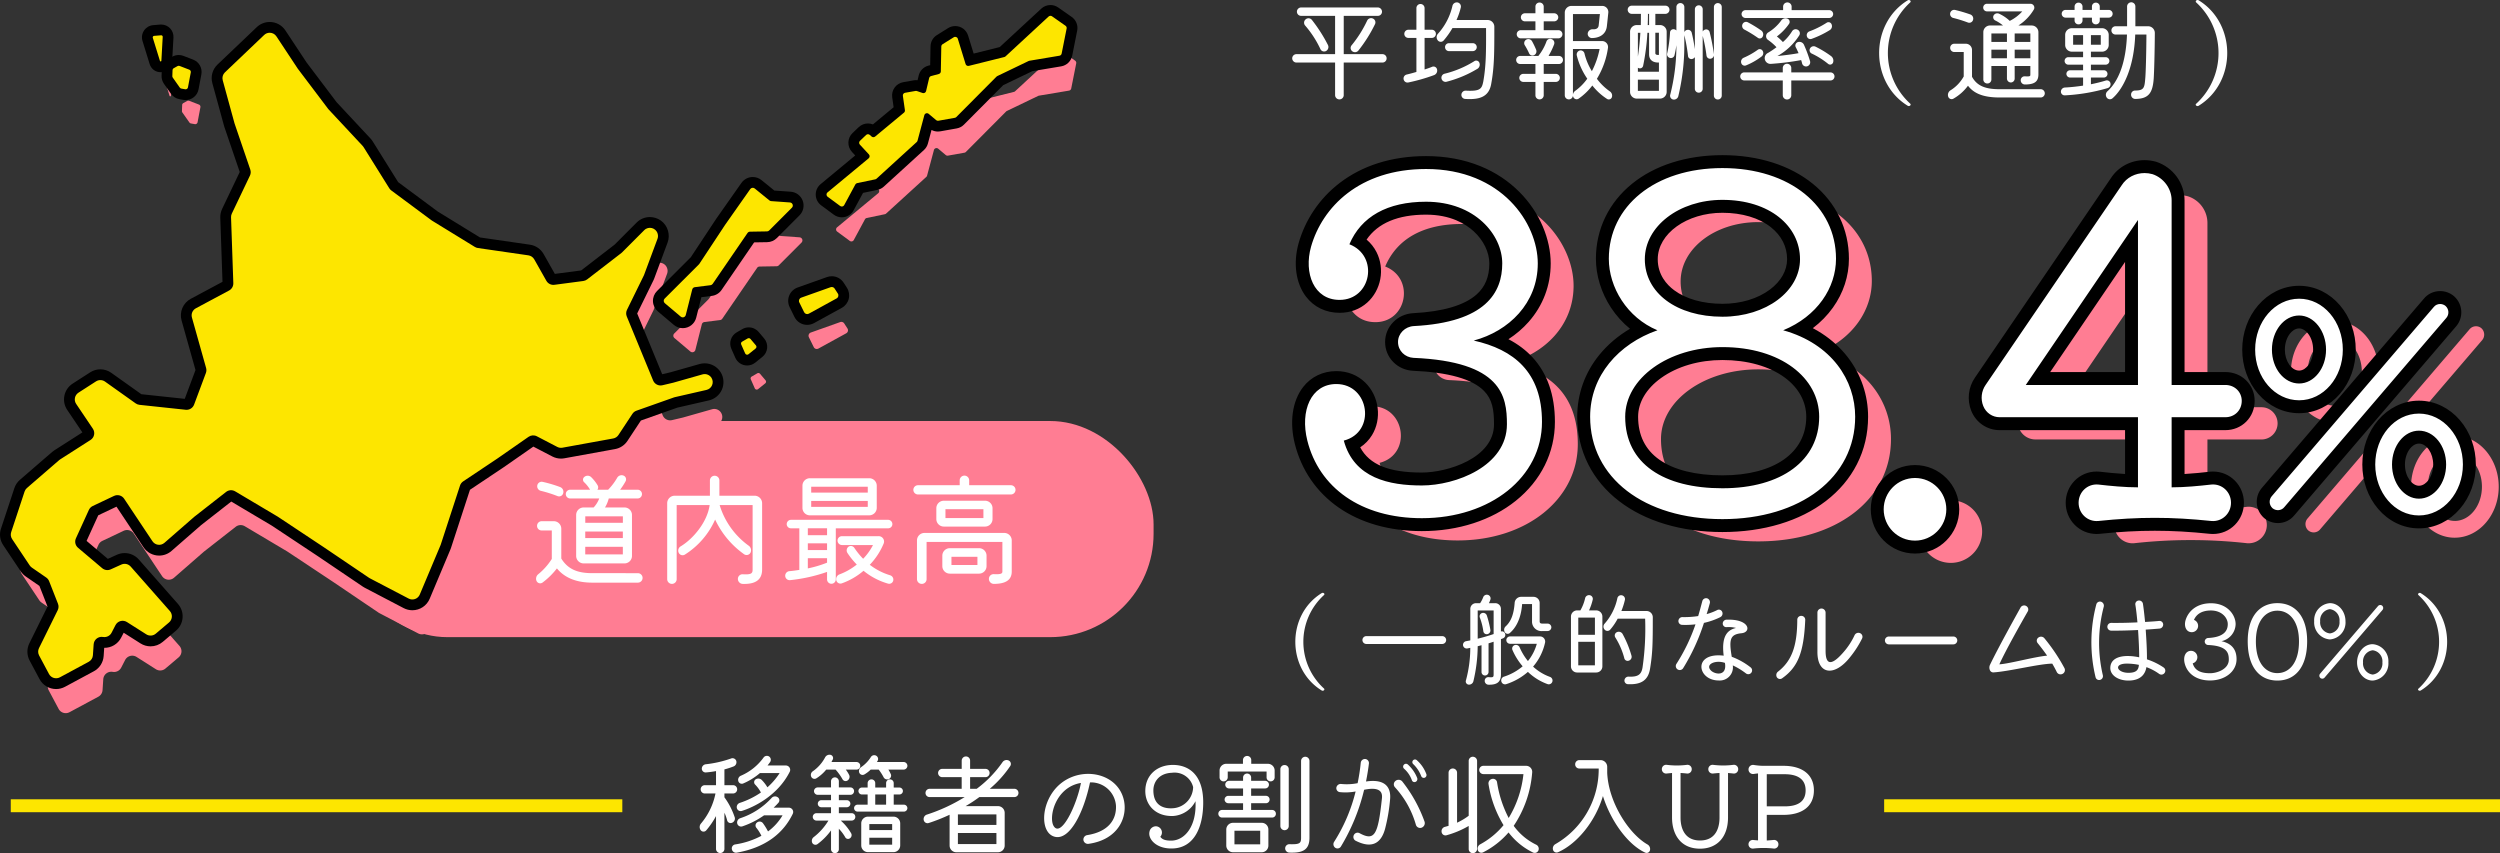 <svg xmlns="http://www.w3.org/2000/svg" width="580.503" height="198.104" viewBox="0 0 580.503 198.104">
  <rect x="0" y="0" width="580.503" height="198.104" fill="#333333" stroke="none"/>
  <g id="grand-open-pc" transform="translate(-132.497 -411.404)">
    <g id="グループ_787" data-name="グループ 787" transform="translate(-36 232)">
      <path id="パス_1135" data-name="パス 1135" d="M-12.082,9.307C-3.941,7.137,2.788.624,2.788-8.6c0-9.334-8.358-21.925-25.941-21.925-15.521,0-24.1,8.9-26.7,18.018C-51.59-6.322-49.2-.136-43.233-.136c7.381,0,9.226-10.2,2.279-12.916,2.714-6.4,8.792-9.877,17.8-9.877,11.4,0,17.692,7.706,17.692,14.327,0,6.729-3.8,13.676-20.514,14.544a3.8,3.8,0,0,0-3.69,3.69,3.709,3.709,0,0,0,3.582,3.69c20.514.868,21.708,8.9,21.708,15.413,0,9.769-11.939,14.219-19.754,14.219-7.489,0-15.738-1.628-18.126-10.42,7.6-1.954,5.97-13.133-1.737-13.133-5.861,0-8.466,6.187-6.729,13.133,2.714,10.854,12.374,18.018,26.592,18.018C-8.174,50.553,3.765,41,3.765,28.193,3.765,16.58-2.856,11.37-12.082,9.307ZM59.772,6.919C67.7,3.663,72.037-2.958,72.037-9.687c0-12.157-10.637-21.057-26.375-21.057s-26.375,8.9-26.375,21.057A18.459,18.459,0,0,0,30.575,6.919C21.566,10.067,14.945,17.448,14.945,27c0,14.219,12.591,23.77,30.717,23.77S76.487,41.11,76.487,27C76.487,18.533,71.06,10.067,59.772,6.919ZM27.644-9.579c0-7.6,7.923-13.785,18.018-13.785,10.963,0,18.018,6.078,18.018,13.785,0,7.381-7.815,13.35-18.018,13.35C35.025,3.772,27.644-1.764,27.644-9.579ZM45.662,43.606c-13.568,0-22.576-5.644-22.576-16.607,0-8.9,9.986-16.172,22.576-16.172C59.229,10.827,68.13,17.991,68.13,27,68.13,37.094,59.446,43.606,45.662,43.606ZM90.38,55.763a7.272,7.272,0,1,0-7.272-7.272A7.273,7.273,0,0,0,90.38,55.763ZM132.928,51.2a118.081,118.081,0,0,1,26.267,0,4.245,4.245,0,1,0,0-8.466,83.884,83.884,0,0,1-9.226.651V27.108h12.482a3.745,3.745,0,1,0,0-7.489H149.969V-23.255a6.525,6.525,0,0,0-4.45-6.078,6.385,6.385,0,0,0-7.164,2.6L106.77,19.619a5.21,5.21,0,0,0-.543,4.884,4.086,4.086,0,0,0,3.8,2.6h32.128V43.389a83.884,83.884,0,0,1-9.226-.651,4.245,4.245,0,1,0,0,8.466Zm9.226-69.9V19.619H116.1Zm37.421,41.871c5.644,0,10.146-5.241,10.146-11.759S185.219-.41,179.575-.41,169.362,4.9,169.362,11.416,173.931,23.175,179.575,23.175Zm-6.182,25.062a1.937,1.937,0,0,0,2.755-.269L213.775,4.025a2,2,0,0,0-.2-2.755,1.937,1.937,0,0,0-2.755.269L173.191,45.482A2,2,0,0,0,173.393,48.237Zm6.182-28.96c-3.494,0-6.316-3.494-6.316-7.861s2.822-7.929,6.316-7.929c3.427,0,6.249,3.561,6.249,7.929S183,19.278,179.575,19.278Zm27.817,30.639c5.644,0,10.213-5.308,10.213-11.826s-4.569-11.826-10.213-11.826-10.146,5.308-10.146,11.826S201.748,49.917,207.392,49.917Zm0-3.9c-3.427,0-6.249-3.561-6.249-7.929s2.822-7.861,6.249-7.861c3.494,0,6.316,3.494,6.316,7.861S210.886,46.02,207.392,46.02Z" transform="translate(531.097 254.344)" fill="#ff7d93"/>
      <g id="パス_1136" data-name="パス 1136" transform="translate(522.783 249.175)" fill="#fff">
        <path d="M 90.38 57.263 C 85.543 57.263 81.608 53.327 81.608 48.49 C 81.608 43.653 85.543 39.718 90.38 39.718 C 95.217 39.718 99.153 43.653 99.153 48.49 C 99.153 53.327 95.217 57.263 90.38 57.263 Z M 159.573 52.72 C 159.405 52.72 159.234 52.713 159.065 52.698 L 159.052 52.697 L 159.039 52.696 C 154.316 52.201 150.192 51.971 146.062 51.971 C 141.931 51.971 137.807 52.201 133.084 52.696 L 133.071 52.697 L 133.058 52.698 C 132.889 52.713 132.718 52.72 132.55 52.72 C 131.021 52.72 129.589 52.122 128.52 51.036 C 127.456 49.956 126.869 48.512 126.869 46.971 C 126.869 45.429 127.456 43.985 128.52 42.905 C 129.589 41.819 131.021 41.221 132.55 41.221 C 132.718 41.221 132.889 41.229 133.058 41.243 L 133.079 41.245 L 133.1 41.248 C 135.111 41.48 137.939 41.776 140.654 41.864 L 140.654 28.608 L 110.026 28.608 C 107.734 28.608 105.697 27.215 104.835 25.06 C 103.997 22.967 104.258 20.617 105.532 18.772 L 137.103 -27.555 C 138.521 -29.766 140.98 -31.086 143.686 -31.086 C 144.44 -31.086 145.192 -30.982 145.923 -30.777 L 145.958 -30.768 L 145.993 -30.756 C 149.217 -29.681 151.469 -26.597 151.469 -23.255 L 151.469 18.119 L 162.451 18.119 C 165.423 18.119 167.75 20.399 167.75 23.309 C 167.75 24.76 167.209 26.1 166.225 27.083 C 165.242 28.066 163.902 28.608 162.451 28.608 L 151.469 28.608 L 151.469 41.864 C 154.184 41.776 157.012 41.48 159.023 41.248 L 159.044 41.245 L 159.065 41.243 C 159.234 41.229 159.405 41.221 159.573 41.221 C 161.102 41.221 162.534 41.819 163.603 42.905 C 164.667 43.986 165.254 45.429 165.254 46.971 C 165.254 48.512 164.668 49.956 163.603 51.037 C 162.534 52.122 161.103 52.72 159.573 52.72 Z M 118.938 18.119 L 140.654 18.119 L 140.654 -13.822 L 118.938 18.119 Z M 45.662 52.27 C 41.053 52.27 36.721 51.672 32.785 50.492 C 28.891 49.325 25.461 47.614 22.591 45.405 C 19.679 43.165 17.413 40.467 15.857 37.389 C 14.256 34.223 13.445 30.728 13.445 26.999 C 13.445 22.094 15.095 17.466 18.216 13.614 C 20.509 10.784 23.519 8.451 27.032 6.762 C 24.66 5.256 22.618 3.242 21.031 0.823 C 18.939 -2.367 17.786 -6.099 17.786 -9.687 C 17.786 -12.913 18.48 -15.967 19.847 -18.764 C 21.186 -21.504 23.131 -23.919 25.629 -25.94 C 28.117 -27.955 31.084 -29.52 34.445 -30.592 C 37.88 -31.688 41.654 -32.244 45.662 -32.244 C 49.67 -32.244 53.444 -31.688 56.878 -30.592 C 60.24 -29.52 63.206 -27.955 65.695 -25.94 C 68.193 -23.919 70.138 -21.504 71.477 -18.764 C 72.844 -15.967 73.537 -12.913 73.537 -9.687 C 73.537 -5.981 72.347 -2.358 70.096 0.791 C 68.434 3.116 66.235 5.107 63.632 6.663 C 65.179 7.305 66.629 8.065 67.966 8.938 C 70.144 10.361 72.022 12.079 73.548 14.046 C 75.008 15.928 76.131 18.017 76.884 20.254 C 77.616 22.426 77.987 24.695 77.987 26.999 C 77.987 30.703 77.169 34.184 75.556 37.348 C 73.989 40.421 71.711 43.119 68.786 45.365 C 65.9 47.582 62.459 49.301 58.558 50.476 C 54.606 51.666 50.267 52.27 45.662 52.27 Z M 45.662 12.327 C 34.04 12.327 24.585 18.909 24.585 26.999 C 24.585 36.6 32.267 42.106 45.662 42.106 C 52.086 42.106 57.449 40.646 61.171 37.884 C 64.742 35.233 66.63 31.47 66.63 26.999 C 66.63 23.041 64.662 19.397 61.088 16.738 C 57.264 13.894 51.786 12.327 45.662 12.327 Z M 45.662 -21.863 C 41.127 -21.863 36.908 -20.538 33.783 -18.132 C 30.791 -15.829 29.144 -12.791 29.144 -9.579 C 29.144 -2.601 35.936 2.272 45.662 2.272 C 50.248 2.272 54.487 0.99 57.598 -1.337 C 60.552 -3.546 62.179 -6.473 62.179 -9.579 C 62.179 -16.812 55.387 -21.863 45.662 -21.863 Z M -24.13 52.053 C -27.756 52.053 -31.183 51.6 -34.313 50.706 C -37.383 49.83 -40.17 48.531 -42.596 46.846 C -47.421 43.495 -50.734 38.672 -52.177 32.899 C -52.738 30.654 -52.891 28.396 -52.62 26.367 C -52.34 24.275 -51.608 22.422 -50.505 21.008 C -48.918 18.976 -46.666 17.902 -43.993 17.902 C -41.777 17.902 -39.816 18.675 -38.322 20.137 C -36.994 21.436 -36.129 23.21 -35.886 25.132 C -35.646 27.03 -36.034 28.929 -36.98 30.477 C -37.784 31.792 -38.943 32.805 -40.38 33.46 C -38.298 38.906 -33.089 41.455 -24.13 41.455 C -20.091 41.455 -15.475 40.214 -12.083 38.216 C -9.251 36.548 -5.875 33.549 -5.875 28.736 C -5.875 25.845 -6.087 22.544 -8.61 19.961 C -9.972 18.567 -11.954 17.439 -14.502 16.608 C -17.528 15.622 -21.445 15.021 -26.147 14.822 L -26.157 14.822 L -26.167 14.821 C -27.499 14.747 -28.742 14.197 -29.668 13.271 C -30.633 12.306 -31.165 11.014 -31.165 9.633 C -31.165 6.874 -28.92 4.596 -26.054 4.445 C -13.206 3.777 -6.961 -0.49 -6.961 -8.602 C -6.961 -11.644 -8.45 -14.758 -11.048 -17.144 C -13.176 -19.099 -17.004 -21.429 -23.153 -21.429 C -30.793 -21.429 -36.225 -18.776 -38.962 -13.734 C -37.673 -12.945 -36.659 -11.859 -35.988 -10.537 C -35.175 -8.935 -34.916 -7.051 -35.259 -5.231 C -35.597 -3.437 -36.503 -1.804 -37.811 -0.632 C -39.268 0.674 -41.143 1.364 -43.233 1.364 C -44.626 1.364 -45.911 1.077 -47.054 0.512 C -48.147 -0.03 -49.088 -0.813 -49.849 -1.818 C -51.934 -4.569 -52.476 -8.718 -51.298 -12.915 L -51.297 -12.918 L -51.296 -12.921 C -50.579 -15.432 -49.474 -17.814 -48.013 -20.004 C -46.448 -22.348 -44.512 -24.409 -42.257 -26.13 C -39.821 -27.988 -37.032 -29.432 -33.967 -30.421 C -30.666 -31.487 -27.027 -32.027 -23.153 -32.027 C -18.789 -32.027 -14.739 -31.279 -11.116 -29.803 C -7.832 -28.465 -4.941 -26.554 -2.524 -24.122 C -0.324 -21.908 1.396 -19.361 2.588 -16.552 C 3.7 -13.932 4.288 -11.183 4.288 -8.602 C 4.288 -3.883 2.643 0.472 -0.47 3.992 C -1.902 5.61 -3.612 7.019 -5.555 8.179 C -6.137 8.526 -6.736 8.849 -7.35 9.146 C -6.539 9.454 -5.768 9.79 -5.042 10.154 C -2.904 11.224 -1.074 12.567 0.399 14.146 C 1.98 15.842 3.192 17.856 4 20.131 C 4.84 22.495 5.265 25.207 5.265 28.193 C 5.265 34.85 2.237 40.942 -3.261 45.347 C -8.659 49.671 -16.071 52.053 -24.13 52.053 Z M 207.392 51.417 C 204.222 51.417 201.264 49.998 199.062 47.423 C 196.924 44.921 195.746 41.607 195.746 38.091 C 195.746 34.575 196.924 31.261 199.062 28.759 C 201.264 26.184 204.222 24.765 207.392 24.765 C 209.002 24.765 210.563 25.13 212.03 25.85 C 213.428 26.536 214.68 27.513 215.751 28.754 C 217.914 31.262 219.105 34.577 219.105 38.091 C 219.105 41.605 217.914 44.921 215.751 47.428 C 214.68 48.669 213.428 49.646 212.03 50.332 C 210.563 51.052 209.002 51.417 207.392 51.417 Z M 207.392 31.73 C 206.195 31.73 205.045 32.344 204.155 33.459 C 203.18 34.679 202.643 36.324 202.643 38.091 C 202.643 39.865 203.182 41.525 204.16 42.764 C 205.054 43.896 206.202 44.52 207.392 44.52 C 208.614 44.52 209.784 43.895 210.686 42.76 C 211.668 41.526 212.208 39.868 212.208 38.091 C 212.208 34.583 210.048 31.73 207.392 31.73 Z M 174.656 50.189 C 174.656 50.189 174.656 50.189 174.656 50.189 C 173.841 50.189 173.052 49.905 172.433 49.389 L 172.406 49.367 L 172.379 49.343 C 170.994 48.073 170.845 45.955 172.039 44.522 L 172.046 44.514 L 172.052 44.507 L 209.657 0.589 C 210.296 -0.219 211.261 -0.682 212.311 -0.682 C 213.126 -0.682 213.915 -0.398 214.534 0.118 L 214.561 0.141 L 214.587 0.164 C 215.973 1.434 216.122 3.552 214.928 4.985 L 214.921 4.993 L 214.915 5.001 L 177.309 48.918 C 176.67 49.727 175.706 50.189 174.656 50.189 Z M 179.575 24.675 C 176.402 24.675 173.435 23.272 171.22 20.724 C 169.054 18.233 167.862 14.928 167.862 11.416 C 167.862 7.902 169.053 4.586 171.216 2.079 C 172.287 0.838 173.539 -0.139 174.937 -0.825 C 176.404 -1.545 177.964 -1.91 179.575 -1.91 C 182.744 -1.91 185.702 -0.491 187.904 2.084 C 190.043 4.586 191.221 7.9 191.221 11.416 C 191.221 14.93 190.042 18.234 187.901 20.719 C 185.702 23.27 182.746 24.675 179.575 24.675 Z M 179.575 4.988 C 178.353 4.988 177.183 5.613 176.28 6.748 C 175.299 7.982 174.759 9.64 174.759 11.416 C 174.759 14.924 176.919 17.778 179.575 17.778 C 180.772 17.778 181.921 17.163 182.812 16.048 C 183.787 14.828 184.324 13.183 184.324 11.416 C 184.324 9.642 183.785 7.982 182.807 6.743 C 181.913 5.611 180.765 4.988 179.575 4.988 Z" stroke="none"/>
        <path d="M 45.662 -30.744 C 29.923 -30.744 19.286 -21.844 19.286 -9.687 C 19.286 -3.066 23.52 3.989 30.575 6.919 C 21.566 10.067 14.945 17.448 14.945 26.999 C 14.945 41.218 27.536 50.77 45.662 50.77 C 63.788 50.77 76.487 41.11 76.487 26.999 C 76.487 18.533 71.06 10.067 59.772 6.919 C 67.695 3.663 72.037 -2.958 72.037 -9.687 C 72.037 -21.844 61.4 -30.744 45.662 -30.744 M 45.662 3.772 C 35.025 3.772 27.644 -1.764 27.644 -9.579 C 27.644 -17.176 35.567 -23.363 45.662 -23.363 C 56.624 -23.363 63.679 -17.285 63.679 -9.579 C 63.679 -2.198 55.865 3.772 45.662 3.772 M 45.662 43.606 C 32.094 43.606 23.085 37.962 23.085 26.999 C 23.085 18.099 33.071 10.827 45.662 10.827 C 59.229 10.827 68.13 17.991 68.13 26.999 C 68.13 37.094 59.446 43.606 45.662 43.606 M -23.153 -30.527 C -38.674 -30.527 -47.249 -21.627 -49.854 -12.509 C -51.59 -6.322 -49.202 -0.136 -43.233 -0.136 C -35.852 -0.136 -34.007 -10.338 -40.953 -13.052 C -38.24 -19.456 -32.162 -22.929 -23.153 -22.929 C -11.756 -22.929 -5.461 -15.223 -5.461 -8.602 C -5.461 -1.872 -9.26 5.074 -25.975 5.943 C -28.037 6.051 -29.665 7.679 -29.665 9.633 C -29.665 11.695 -28.037 13.215 -26.083 13.323 C -5.569 14.192 -4.375 22.224 -4.375 28.736 C -4.375 38.505 -16.315 42.955 -24.13 42.955 C -31.619 42.955 -39.868 41.327 -42.256 32.535 C -34.658 30.581 -36.286 19.402 -43.993 19.402 C -49.854 19.402 -52.459 25.588 -50.722 32.535 C -48.009 43.389 -38.348 50.553 -24.13 50.553 C -8.174 50.553 3.765 41.001 3.765 28.193 C 3.765 16.58 -2.856 11.37 -12.082 9.307 C -3.941 7.137 2.788 0.624 2.788 -8.602 C 2.788 -17.936 -5.569 -30.527 -23.153 -30.527 M 143.686 -29.586 C 141.566 -29.586 139.535 -28.582 138.355 -26.728 L 106.77 19.619 C 105.793 21.03 105.576 22.875 106.227 24.503 C 106.879 26.131 108.398 27.108 110.026 27.108 L 142.154 27.108 L 142.154 43.389 C 139.115 43.389 135.75 43.063 132.928 42.738 C 130.432 42.521 128.369 44.474 128.369 46.971 C 128.369 49.467 130.432 51.421 132.928 51.204 C 142.263 50.227 149.86 50.227 159.195 51.204 C 161.691 51.421 163.754 49.467 163.754 46.971 C 163.754 44.474 161.691 42.521 159.195 42.738 C 156.373 43.063 153.008 43.389 149.969 43.389 L 149.969 27.108 L 162.451 27.108 C 164.622 27.108 166.25 25.48 166.25 23.309 C 166.25 21.247 164.622 19.619 162.451 19.619 L 149.969 19.619 L 149.969 -23.255 C 149.969 -25.968 148.124 -28.465 145.519 -29.333 C 144.913 -29.503 144.295 -29.586 143.686 -29.586 M 142.154 19.619 L 116.104 19.619 L 142.154 -18.696 L 142.154 19.619 M 179.575 -0.41 C 173.931 -0.41 169.362 4.899 169.362 11.416 C 169.362 17.934 173.931 23.175 179.575 23.175 C 185.219 23.175 189.721 17.934 189.721 11.416 C 189.721 4.899 185.219 -0.41 179.575 -0.41 M 179.575 19.278 C 176.081 19.278 173.259 15.784 173.259 11.416 C 173.259 7.049 176.081 3.488 179.575 3.488 C 183.001 3.488 185.824 7.049 185.824 11.416 C 185.824 15.784 183.001 19.278 179.575 19.278 M 212.311 0.818 C 211.75 0.818 211.191 1.055 210.819 1.539 L 173.191 45.482 C 172.52 46.289 172.587 47.498 173.393 48.237 C 174.199 48.909 175.476 48.842 176.148 47.968 L 213.775 4.025 C 214.447 3.219 214.38 2.009 213.574 1.27 C 213.214 0.971 212.762 0.818 212.311 0.818 M 207.392 26.265 C 201.748 26.265 197.246 31.574 197.246 38.091 C 197.246 44.609 201.748 49.917 207.392 49.917 C 213.036 49.917 217.605 44.609 217.605 38.091 C 217.605 31.574 213.036 26.265 207.392 26.265 M 207.392 46.02 C 203.965 46.02 201.143 42.459 201.143 38.091 C 201.143 33.724 203.965 30.23 207.392 30.23 C 210.886 30.23 213.708 33.724 213.708 38.091 C 213.708 42.459 210.886 46.02 207.392 46.02 M 90.38 41.218 C 86.364 41.218 83.108 44.474 83.108 48.49 C 83.108 52.506 86.364 55.763 90.38 55.763 C 94.396 55.763 97.653 52.506 97.653 48.49 C 97.653 44.474 94.396 41.218 90.38 41.218 M 45.662 -33.744 C 49.825 -33.744 53.752 -33.164 57.334 -32.021 C 60.874 -30.892 64.004 -29.238 66.639 -27.106 C 72.054 -22.723 75.037 -16.537 75.037 -9.687 C 75.037 -5.666 73.75 -1.741 71.316 1.663 C 70.038 3.451 68.467 5.053 66.656 6.429 C 67.392 6.818 68.103 7.236 68.786 7.682 C 71.104 9.196 73.105 11.028 74.733 13.126 C 76.296 15.142 77.498 17.378 78.306 19.775 C 79.09 22.101 79.487 24.532 79.487 26.999 C 79.487 30.942 78.614 34.653 76.892 38.029 C 75.223 41.303 72.803 44.171 69.699 46.555 C 66.669 48.883 63.066 50.685 58.99 51.912 C 54.898 53.145 50.413 53.77 45.662 53.77 C 40.907 53.77 36.43 53.15 32.354 51.929 C 28.284 50.709 24.692 48.914 21.677 46.594 C 18.585 44.216 16.177 41.346 14.518 38.066 C 12.811 34.688 11.945 30.965 11.945 26.999 C 11.945 21.747 13.71 16.792 17.051 12.669 C 18.994 10.271 21.417 8.212 24.206 6.57 C 22.506 5.185 21.012 3.53 19.776 1.645 C 17.526 -1.785 16.286 -5.81 16.286 -9.687 C 16.286 -16.537 19.269 -22.723 24.685 -27.106 C 27.319 -29.238 30.45 -30.892 33.989 -32.021 C 37.571 -33.164 41.499 -33.744 45.662 -33.744 Z M 45.662 0.772 C 49.926 0.772 53.846 -0.404 56.7 -2.538 C 59.266 -4.457 60.679 -6.958 60.679 -9.579 C 60.679 -12.491 59.379 -15.06 56.919 -17.009 C 54.189 -19.172 50.191 -20.363 45.662 -20.363 C 37.381 -20.363 30.644 -15.525 30.644 -9.579 C 30.644 -5.971 32.716 -3.673 34.454 -2.38 C 37.188 -0.348 41.168 0.772 45.662 0.772 Z M 45.662 40.606 C 57.67 40.606 65.13 35.392 65.13 26.999 C 65.13 23.527 63.376 20.31 60.193 17.942 C 56.626 15.288 51.465 13.827 45.662 13.827 C 40.215 13.827 35.152 15.313 31.405 18.01 C 27.975 20.48 26.085 23.672 26.085 26.999 C 26.085 31.306 27.743 34.657 31.013 36.961 C 34.398 39.346 39.464 40.606 45.662 40.606 Z M -23.153 -33.527 C -18.594 -33.527 -14.354 -32.741 -10.55 -31.192 C -7.078 -29.778 -4.02 -27.755 -1.46 -25.179 C 0.875 -22.829 2.702 -20.124 3.969 -17.138 C 5.159 -14.334 5.788 -11.383 5.788 -8.602 C 5.788 -3.511 4.013 1.188 0.653 4.986 C -0.689 6.504 -2.259 7.848 -4.022 8.991 C -1.872 10.111 -0.017 11.5 1.496 13.123 C 4.992 16.873 6.765 21.943 6.765 28.193 C 6.765 35.315 3.537 41.822 -2.323 46.517 C -5.125 48.762 -8.418 50.51 -12.111 51.712 C -15.859 52.933 -19.903 53.553 -24.13 53.553 C -27.896 53.553 -31.46 53.08 -34.725 52.148 C -37.954 51.227 -40.89 49.858 -43.452 48.078 C -48.579 44.516 -52.1 39.393 -53.633 33.263 C -54.239 30.836 -54.403 28.383 -54.107 26.168 C -53.791 23.812 -52.955 21.708 -51.687 20.085 C -49.832 17.71 -47.1 16.402 -43.993 16.402 C -41.377 16.402 -39.053 17.322 -37.273 19.065 C -35.704 20.599 -34.683 22.687 -34.398 24.944 C -34.115 27.178 -34.578 29.421 -35.7 31.259 C -36.404 32.411 -37.331 33.367 -38.445 34.102 C -36.306 38.129 -31.767 39.955 -24.13 39.955 C -18.287 39.955 -7.375 36.664 -7.375 28.736 C -7.375 25.424 -7.761 22.976 -9.683 21.009 C -12.38 18.248 -17.941 16.671 -26.21 16.321 L -26.25 16.319 C -27.951 16.224 -29.542 15.519 -30.728 14.332 C -31.977 13.083 -32.665 11.414 -32.665 9.633 C -32.665 6.076 -29.796 3.14 -26.133 2.947 C -19.222 2.588 -14.278 1.132 -11.436 -1.379 C -9.434 -3.149 -8.461 -5.512 -8.461 -8.602 C -8.461 -11.187 -9.807 -13.967 -12.062 -16.039 C -13.994 -17.814 -17.487 -19.929 -23.153 -19.929 C -29.693 -19.929 -34.325 -17.984 -36.963 -14.138 C -36.005 -13.329 -35.224 -12.346 -34.65 -11.216 C -33.688 -9.321 -33.381 -7.097 -33.785 -4.954 C -34.183 -2.837 -35.258 -0.906 -36.81 0.485 C -38.547 2.042 -40.768 2.864 -43.233 2.864 C -46.424 2.864 -49.199 1.523 -51.044 -0.912 C -53.412 -4.035 -54.046 -8.674 -52.742 -13.32 L -52.738 -13.333 C -51.978 -15.993 -50.808 -18.518 -49.261 -20.836 C -47.604 -23.319 -45.554 -25.501 -43.167 -27.322 C -40.595 -29.284 -37.655 -30.808 -34.428 -31.849 C -30.977 -32.962 -27.184 -33.527 -23.153 -33.527 Z M 143.686 -32.586 C 144.576 -32.586 145.465 -32.463 146.328 -32.222 L 146.398 -32.202 L 146.468 -32.179 C 148.314 -31.564 149.973 -30.35 151.139 -28.761 C 152.319 -27.154 152.969 -25.198 152.969 -23.255 L 152.969 16.619 L 162.451 16.619 C 166.264 16.619 169.25 19.557 169.25 23.309 C 169.25 25.16 168.553 26.877 167.286 28.144 C 166.019 29.41 164.302 30.108 162.451 30.108 L 152.969 30.108 L 152.969 40.294 C 155.127 40.168 157.251 39.942 158.851 39.757 L 158.935 39.749 C 159.147 39.731 159.362 39.721 159.573 39.721 C 161.507 39.721 163.318 40.478 164.672 41.852 C 166.014 43.215 166.754 45.033 166.754 46.971 C 166.754 48.909 166.014 50.726 164.672 52.089 C 163.318 53.463 161.507 54.22 159.573 54.22 C 159.362 54.22 159.147 54.211 158.935 54.193 L 158.883 54.188 C 154.213 53.699 150.139 53.471 146.062 53.471 C 141.984 53.471 137.91 53.699 133.24 54.188 L 133.188 54.193 C 132.976 54.211 132.761 54.22 132.55 54.22 C 130.616 54.22 128.805 53.463 127.451 52.089 C 126.109 50.726 125.369 48.908 125.369 46.971 C 125.369 45.033 126.109 43.215 127.451 41.852 C 128.805 40.478 130.616 39.721 132.55 39.721 C 132.762 39.721 132.976 39.731 133.188 39.749 L 133.272 39.757 C 134.873 39.942 136.997 40.168 139.154 40.294 L 139.154 30.108 L 110.026 30.108 C 107.118 30.108 104.533 28.345 103.442 25.617 C 102.94 24.363 102.755 22.988 102.907 21.643 C 103.058 20.306 103.539 19.019 104.297 17.92 L 135.852 -28.382 C 137.548 -31.015 140.473 -32.586 143.686 -32.586 Z M 139.154 16.619 L 139.154 -8.948 L 121.772 16.619 L 139.154 16.619 Z M 179.575 -3.41 C 181.418 -3.41 183.198 -2.992 184.868 -2.169 C 186.444 -1.392 187.849 -0.289 189.044 1.11 C 191.415 3.883 192.721 7.543 192.721 11.416 C 192.721 15.289 191.412 18.941 189.037 21.698 C 187.841 23.086 186.434 24.18 184.857 24.95 C 183.191 25.763 181.414 26.175 179.575 26.175 C 177.737 26.175 175.958 25.764 174.288 24.953 C 172.705 24.185 171.292 23.093 170.088 21.708 C 167.685 18.945 166.362 15.29 166.362 11.416 C 166.362 7.543 167.682 3.879 170.08 1.099 C 171.284 -0.296 172.696 -1.396 174.277 -2.172 C 175.951 -2.993 177.734 -3.41 179.575 -3.41 Z M 179.575 16.278 C 180.562 16.278 181.293 15.547 181.64 15.112 C 182.392 14.171 182.824 12.824 182.824 11.416 C 182.824 8.512 181.111 6.488 179.575 6.488 C 178.556 6.488 177.809 7.236 177.454 7.681 C 176.695 8.637 176.259 9.998 176.259 11.416 C 176.259 14.051 177.777 16.278 179.575 16.278 Z M 212.311 -2.182 L 212.311 -2.182 C 213.476 -2.182 214.606 -1.774 215.494 -1.034 L 215.549 -0.989 L 215.601 -0.941 C 217.578 0.871 217.788 3.896 216.08 5.946 L 216.054 5.976 L 178.466 49.873 C 177.541 51.028 176.158 51.689 174.656 51.689 C 173.491 51.689 172.36 51.282 171.473 50.542 L 171.418 50.496 L 171.366 50.449 C 169.389 48.637 169.179 45.611 170.887 43.562 L 170.913 43.531 L 208.5 -0.366 C 209.426 -1.521 210.809 -2.182 212.311 -2.182 Z M 207.392 23.265 C 209.233 23.265 211.016 23.682 212.69 24.503 C 214.271 25.279 215.683 26.379 216.887 27.775 C 219.285 30.554 220.605 34.218 220.605 38.091 C 220.605 41.965 219.285 45.628 216.887 48.408 C 215.683 49.803 214.271 50.904 212.69 51.679 C 211.016 52.5 209.233 52.917 207.392 52.917 C 205.549 52.917 203.768 52.499 202.099 51.676 C 200.523 50.899 199.118 49.796 197.922 48.398 C 195.552 45.625 194.246 41.964 194.246 38.091 C 194.246 34.218 195.552 30.558 197.922 27.785 C 199.118 26.386 200.523 25.283 202.099 24.506 C 203.768 23.683 205.549 23.265 207.392 23.265 Z M 207.392 43.02 C 208.411 43.02 209.158 42.272 209.512 41.826 C 210.272 40.87 210.708 39.509 210.708 38.091 C 210.708 35.456 209.19 33.23 207.392 33.23 C 206.405 33.23 205.674 33.96 205.327 34.395 C 204.575 35.336 204.143 36.684 204.143 38.091 C 204.143 40.996 205.855 43.02 207.392 43.02 Z M 90.38 38.218 C 96.044 38.218 100.653 42.826 100.653 48.49 C 100.653 54.154 96.044 58.763 90.38 58.763 C 84.716 58.763 80.108 54.154 80.108 48.49 C 80.108 42.826 84.716 38.218 90.38 38.218 Z" stroke="none" fill="#000"/>
      </g>
      <rect id="長方形_409" data-name="長方形 409" width="142" height="3" transform="translate(171 365)" fill="#fde600"/>
      <g id="グループ_773" data-name="グループ 773" transform="translate(5 44)">
        <path id="パス_1149" data-name="パス 1149" d="M-120.406-8.97a.911.911,0,0,0,1.144.676c2.626-.806,8.32-3.458,11.154-9.126a1.018,1.018,0,0,0-.936-1.43h-4.238c.234-.286.442-.572.624-.832a.93.93,0,0,0-.286-1.274.955.955,0,0,0-1.274.286,12.69,12.69,0,0,1-5.226,4.186,1.035,1.035,0,0,0-.624,1.248.837.837,0,0,0,1.118.572,14.99,14.99,0,0,0,3.9-2.418h4.576a15.712,15.712,0,0,1-2.834,3.3,8.944,8.944,0,0,0-1.326-1.716,1.141,1.141,0,0,0-1.456-.1.792.792,0,0,0-.052,1.2,7.934,7.934,0,0,1,1.326,1.82,19.243,19.243,0,0,1-4.914,2.418A1.02,1.02,0,0,0-120.406-8.97Zm-.468,2.236a16.888,16.888,0,0,0-2.418-4.732v-.884h2a.96.96,0,0,0,.962-.962.944.944,0,0,0-.962-.962h-2V-17.94a19.033,19.033,0,0,0,2.158-.7,1.049,1.049,0,0,0,.572-1.326.918.918,0,0,0-1.222-.494,26.276,26.276,0,0,1-5.824,1.326,1.039,1.039,0,0,0-.936,1.014.881.881,0,0,0,.962.884,21.6,21.6,0,0,0,2.34-.312v3.276h-2.626a.938.938,0,0,0-.936.962.955.955,0,0,0,.936.962h2.5a15.49,15.49,0,0,1-3.38,6.994,1.251,1.251,0,0,0-.052,1.534.824.824,0,0,0,1.274.052A19.29,19.29,0,0,0-125.242-7.1V.52a.966.966,0,0,0,.988.962.96.96,0,0,0,.962-.962v-8.4a9.345,9.345,0,0,1,.624,1.742.824.824,0,0,0,1.04.624A1.053,1.053,0,0,0-120.874-6.734Zm9-2.314a16,16,0,0,0,1.144-1.17.854.854,0,0,0-.208-1.274,1.078,1.078,0,0,0-1.4.182,17.152,17.152,0,0,1-7.28,4.706,1.042,1.042,0,0,0-.7,1.222.926.926,0,0,0,1.17.676,19.758,19.758,0,0,0,5.07-2.574h4.29a12.594,12.594,0,0,1-3.38,3.744,13.912,13.912,0,0,0-1.17-1.9.963.963,0,0,0-1.378-.182.861.861,0,0,0-.13,1.274,9.343,9.343,0,0,1,1.144,1.82,18.868,18.868,0,0,1-6.058,2,.929.929,0,0,0-.806,1.092.976.976,0,0,0,1.118.832c6.708-1.2,10.816-4.472,13.026-9.022a1,1,0,0,0-.936-1.43Zm9.88-6.786a9.489,9.489,0,0,0,2.34-2.054h2.184a12.991,12.991,0,0,1,1.586,2.21.814.814,0,0,0,1.144.338,1.019,1.019,0,0,0,.416-1.3,7.722,7.722,0,0,0-.78-1.248h2.47a.877.877,0,0,0,.884-.884.877.877,0,0,0-.884-.884h-5.8c.1-.208.208-.416.312-.6a.777.777,0,0,0-.52-1.066,1.153,1.153,0,0,0-1.274.6,9.172,9.172,0,0,1-2.86,3.224,1.028,1.028,0,0,0-.364,1.248A.831.831,0,0,0-102-15.834Zm10.01-1.352a.835.835,0,0,0,1.144.442,7.207,7.207,0,0,0,1.508-1.144h1.872a12.374,12.374,0,0,1,1.118,1.742.935.935,0,0,0,1.2.468.882.882,0,0,0,.468-1.2,9.3,9.3,0,0,0-.546-1.014h3.51a.9.9,0,0,0,.91-.884.9.9,0,0,0-.91-.884H-87.88l.156-.26a.877.877,0,0,0-.364-1.222.921.921,0,0,0-1.2.338,8.018,8.018,0,0,1-2.262,2.34A1.087,1.087,0,0,0-91.988-17.186ZM-96.72-7.774V-9.152h1.846a.838.838,0,0,0,.832-.832.833.833,0,0,0-.832-.806H-96.72v-1.248h2.7a.844.844,0,0,0,.832-.858.844.844,0,0,0-.832-.858h-2.7v-1.43a.921.921,0,0,0-.91-.91.921.921,0,0,0-.91.91v1.43h-3.094a.866.866,0,0,0-.858.858.866.866,0,0,0,.858.858h3.094v1.248h-2.236a.816.816,0,0,0-.832.806.821.821,0,0,0,.832.832h2.236v1.378h-3.38a.866.866,0,0,0-.858.858.866.866,0,0,0,.858.858h2.782A14.023,14.023,0,0,1-102.57-2.21a1.1,1.1,0,0,0-.338,1.3.827.827,0,0,0,1.2.338,14.81,14.81,0,0,0,3.172-3.2V.6a.921.921,0,0,0,.91.91A.921.921,0,0,0-96.72.6V-4.16a9.767,9.767,0,0,1,1.482,1.976.745.745,0,0,0,1.066.26.887.887,0,0,0,.312-1.17,11.942,11.942,0,0,0-2.418-2.964h2.548a.844.844,0,0,0,.832-.858.844.844,0,0,0-.832-.858ZM-83.98-9.75v-2.366h1.326a.81.81,0,0,0,.806-.806.81.81,0,0,0-.806-.806H-83.98v-1.014a.877.877,0,0,0-.884-.884.877.877,0,0,0-.884.884v1.014H-88.27v-1.014a.877.877,0,0,0-.884-.884.893.893,0,0,0-.884.884v1.014h-1.326a.81.81,0,0,0-.806.806.81.81,0,0,0,.806.806h1.326V-9.75h-2.34a.81.81,0,0,0-.806.806.81.81,0,0,0,.806.806H-81.64a.816.816,0,0,0,.832-.806.816.816,0,0,0-.832-.806Zm-1.768-2.366V-9.75H-88.27v-2.366ZM-89.96-6.968a1.565,1.565,0,0,0-1.56,1.56V-.286a1.565,1.565,0,0,0,1.56,1.56h5.928a1.565,1.565,0,0,0,1.56-1.56V-5.408a1.565,1.565,0,0,0-1.56-1.56Zm5.616,3.12h-5.3v-1.4h5.3Zm-5.3,1.768h5.3V-.468h-5.3Zm27.976-11.362a25.6,25.6,0,0,0,4.758-5.3.885.885,0,0,0-.39-1.274,1.147,1.147,0,0,0-1.43.416,26.519,26.519,0,0,1-5.98,6.162h-1.534v-2.7h3.562a.96.96,0,0,0,.962-.962.944.944,0,0,0-.962-.962h-3.562v-1.9a.966.966,0,0,0-.962-.988.988.988,0,0,0-.988.988v1.9h-4.524a.96.96,0,0,0-.962.962.977.977,0,0,0,.962.962H-68.2v2.7h-7.436a.96.96,0,0,0-.962.962.944.944,0,0,0,.962.962H-67.5A39.741,39.741,0,0,1-76.31-7.436a1.086,1.086,0,0,0-.7,1.274.9.9,0,0,0,1.144.676A41.92,41.92,0,0,0-71.006-7.41V-.26a1.565,1.565,0,0,0,1.56,1.56h9.672a1.565,1.565,0,0,0,1.56-1.56V-7.852a1.565,1.565,0,0,0-1.56-1.56h-7.514a33.953,33.953,0,0,0,3.2-2.106h8.112a.944.944,0,0,0,.962-.962.96.96,0,0,0-.962-.962Zm-7.41,8.4V-7.488h8.944v2.444Zm0,1.872h8.944V-.6h-8.944ZM-38.792-.65c7.1-.962,9.334-6.474,8.138-10.608-1.9-6.656-11.752-7.722-16.276-1.586-2.99,4.056-2.782,9.8.39,10.556,3.406.806,6.656-5.512,8.138-12.636A5.831,5.831,0,0,1-32.37-9.49c.13,3.2-1.742,6.032-6.708,6.812a1.046,1.046,0,0,0-.858,1.118A1.055,1.055,0,0,0-38.792-.65Zm-8.06-4.16c-1.2-2.028.39-9,6.344-9.984C-41.522-9.49-45.162-1.976-46.852-4.81Zm27.768-2.314a6.278,6.278,0,0,0,5.174-3.432C-13.6-4.784-16.38-1.4-19.578-1.4c-1.17,0-2.054-.208-2.5-.91a1.449,1.449,0,0,0-.936-2.418,1.522,1.522,0,0,0-1.586,1.3C-24.96-1.768-22.984.6-19.11.416-14.222.208-12.116-4.5-12.116-10.27c0-6.708-3.614-8.71-7.046-8.71-3.64,0-6.4,2.34-6.4,6.084C-25.558-9.7-23.192-6.968-19.084-7.124Zm-.26-10.036a4.438,4.438,0,0,1,4.888,3.328,5.017,5.017,0,0,1-4.732,4.914c-1.872.13-4.5-.442-4.5-4.16C-23.686-15.028-22.386-17.056-19.344-17.16Zm11.96,2a.955.955,0,0,0,.962-.936v-1.352H2.6v1.352a.932.932,0,0,0,.936.936.932.932,0,0,0,.936-.936V-17.68a1.565,1.565,0,0,0-1.56-1.56H-.962V-20.1a.944.944,0,0,0-.962-.962.96.96,0,0,0-.962.962v.858H-6.76a1.565,1.565,0,0,0-1.56,1.56v1.586A.932.932,0,0,0-7.384-15.158Zm18.98-5.72a.988.988,0,0,0-.988.988V-2.08c0,1.248-.234,1.586-2.678,1.508a.978.978,0,0,0-1.014.91.989.989,0,0,0,.936,1.04c3.094.13,4.706-.6,4.706-3.458V-19.89A.982.982,0,0,0,11.6-20.878ZM7.748-17.992a.96.96,0,0,0-.962-.962.966.966,0,0,0-.988.962V-4.784a.982.982,0,0,0,.988.962.977.977,0,0,0,.962-.962ZM-.988-8.528v-1.56H2.444a.849.849,0,0,0,.858-.858.849.849,0,0,0-.858-.858H-.988V-13.52h3.25a.877.877,0,0,0,.884-.884.877.877,0,0,0-.884-.884H-.988v-.754a.932.932,0,0,0-.936-.936.932.932,0,0,0-.936.936v.754H-6.11a.877.877,0,0,0-.884.884.877.877,0,0,0,.884.884h3.25V-11.8H-6.292a.866.866,0,0,0-.858.858.866.866,0,0,0,.858.858H-2.86v1.56H-7.722a.877.877,0,0,0-.884.884.877.877,0,0,0,.884.884h11.6a.877.877,0,0,0,.884-.884.877.877,0,0,0-.884-.884ZM-5.2-5.538a1.565,1.565,0,0,0-1.56,1.56V-.26A1.565,1.565,0,0,0-5.2,1.3H1.456A1.548,1.548,0,0,0,3.016-.26V-3.978a1.548,1.548,0,0,0-1.56-1.56Zm.338,4.992V-3.692h5.98V-.546Zm30.55-14.586c.286-1.456.52-2.86.676-4.186a.958.958,0,0,0-.858-1.04.982.982,0,0,0-1.04.884,45.493,45.493,0,0,1-.728,4.732,12.849,12.849,0,0,1-3.848.182A1.029,1.029,0,0,0,18.8-13.7a.924.924,0,0,0,.832,1.04,12.811,12.811,0,0,0,3.64-.156,39.177,39.177,0,0,1-4.992,11.7A1.013,1.013,0,0,0,18.512.234.929.929,0,0,0,19.838,0a46.164,46.164,0,0,0,5.408-13.208c4.238-.884,4.238,1.04,4.134,2.028-.91,8.476-1.69,9.932-5.174,8.06a.961.961,0,0,0-1.326.39.991.991,0,0,0,.39,1.352c3.744,1.9,5.876.624,6.812-2.652A40.8,40.8,0,0,0,31.278-11C31.434-12.688,31.148-15.938,25.688-15.132ZM39.676-16.9a7.989,7.989,0,0,0-2.184-3.172.621.621,0,0,0-.884.026.613.613,0,0,0,.026.858,7.723,7.723,0,0,1,1.872,2.808.633.633,0,0,0,.832.364A.666.666,0,0,0,39.676-16.9Zm-5.148-1.2a6.559,6.559,0,0,1,1.82,2.7.633.633,0,0,0,.832.364.72.72,0,0,0,.39-.91,8.274,8.274,0,0,0-2.158-3.12.638.638,0,0,0-.936.052A.63.63,0,0,0,34.528-18.1Zm-.416,2.964a1.124,1.124,0,0,0-1.612-.1,1,1,0,0,0-.078,1.456,21.721,21.721,0,0,1,4.836,8.658,1.021,1.021,0,0,0,1.3.728,1.131,1.131,0,0,0,.728-1.4A32.97,32.97,0,0,0,34.112-15.132Zm16.38-5.746a.966.966,0,0,0-.962.988V-7.176a15.152,15.152,0,0,1-2.7,1.612v-11.6a.988.988,0,0,0-.988-.988.988.988,0,0,0-.988.988V-4.836l-.832.234a1.039,1.039,0,0,0-.78,1.2.9.9,0,0,0,1.144.754A21.994,21.994,0,0,0,49.53-4.81V.546a.96.96,0,0,0,.962.962A.982.982,0,0,0,51.48.546V-19.89A.988.988,0,0,0,50.492-20.878ZM65.182-.468a13.892,13.892,0,0,1-5.2-4.368,25.778,25.778,0,0,0,4.29-12.376,1.412,1.412,0,0,0-1.43-1.56H52.936a.96.96,0,0,0-.962.962.977.977,0,0,0,.962.962h9.308A24.627,24.627,0,0,1,58.812-6.656a26.558,26.558,0,0,1-2.7-8.32.937.937,0,0,0-1.144-.754,1.054,1.054,0,0,0-.832,1.222,26.132,26.132,0,0,0,3.484,9.516A18.231,18.231,0,0,1,52.208-.546,1.147,1.147,0,0,0,51.662.832a.86.86,0,0,0,1.2.494A19.323,19.323,0,0,0,58.786-3.3a15.822,15.822,0,0,0,5.668,4.654A.93.93,0,0,0,65.728.858,1.046,1.046,0,0,0,65.182-.468ZM91.026-.52c-4.316-2.47-9.048-9.8-9.334-16.64v-1.378a1.565,1.565,0,0,0-1.56-1.56H75.218a.966.966,0,0,0-.962.988.944.944,0,0,0,.962.962h4.5v.26A20.066,20.066,0,0,1,69.68-.6,1.155,1.155,0,0,0,69.108.728a.854.854,0,0,0,1.144.572C74.646-.624,78.91-5.772,80.7-11.752,82.5-6.006,86.45-.494,90.506,1.378A.793.793,0,0,0,91.624.832,1.219,1.219,0,0,0,91.026-.52ZM111.02-19.006a18.416,18.416,0,0,1-4.784,0,1,1,0,0,0-1.066,1.014,1,1,0,0,0,1.066,1.014c.468-.052,1.014-.1,1.534-.13V-6.734c0,1.222-.208,5.3-4.524,5.3-4.264,0-4.524-4.03-4.524-5.3V-17.108c.52.026,1.066.078,1.534.13a1,1,0,0,0,1.066-1.014,1,1,0,0,0-1.066-1.014,18.416,18.416,0,0,1-4.784,0,1,1,0,0,0-1.092,1.014,1,1,0,0,0,1.092,1.014c.39-.052.832-.078,1.274-.13V-6.76c0,3.822,1.924,7.228,6.5,7.228,4.056,0,6.5-2.808,6.5-7.228V-17.108c.442.052.884.078,1.274.13a1,1,0,0,0,1.092-1.014A1,1,0,0,0,111.02-19.006Zm6.838.234a15.156,15.156,0,0,1-2.184-.208,1.051,1.051,0,0,0-1.17,1.066,1.046,1.046,0,0,0,1.17,1.04c.338-.052.676-.1,1.04-.13V-1.456c-.39-.026-.78-.052-1.118-.1A1,1,0,0,0,114.5-.546.984.984,0,0,0,115.6.442a21.014,21.014,0,0,1,4.784,0,.976.976,0,0,0,1.066-.988A1,1,0,0,0,120.38-1.56c-.52.052-1.092.1-1.638.13V-7.384h3.926c3.952,0,7.02-1.716,7.02-5.694,0-3.588-2.626-5.694-7.072-5.694Zm.884,9.412v-7.462h4.16c2.626,0,4.862.884,4.862,3.744,0,2.626-1.82,3.718-4.862,3.718Z" transform="translate(455 332)" fill="#fff"/>
      </g>
      <rect id="長方形_411" data-name="長方形 411" width="143" height="3" transform="translate(606 365)" fill="#fde600"/>
      <path id="パス_1146" data-name="パス 1146" d="M-96.486-9.022v-8.892h7.9a.966.966,0,0,0,.988-.962.988.988,0,0,0-.988-.988h-17.784a.988.988,0,0,0-.988.988.966.966,0,0,0,.988.962h7.878v8.892h-8.97a.982.982,0,0,0-.988.962.988.988,0,0,0,.988.988h8.97V.494a.993.993,0,0,0,1.014.988.988.988,0,0,0,.988-.988V-7.072h9a.966.966,0,0,0,.962-.988.96.96,0,0,0-.962-.962Zm5.434-7.774A27.276,27.276,0,0,1-94.64-11.1a.961.961,0,0,0,.1,1.378,1.023,1.023,0,0,0,1.43-.1,33.149,33.149,0,0,0,3.9-6.188.973.973,0,0,0-.546-1.3A1.013,1.013,0,0,0-91.052-16.8Zm-9.542,7.046a1.063,1.063,0,0,0,.442-1.4A35.552,35.552,0,0,0-103.9-17a1.006,1.006,0,0,0-1.456-.078,1.006,1.006,0,0,0-.052,1.456,23.64,23.64,0,0,1,3.51,5.434A.944.944,0,0,0-100.594-9.75Zm30.29-7.2a15.977,15.977,0,0,0,1.014-2.964.967.967,0,0,0-.78-1.118,1.041,1.041,0,0,0-1.17.78,14.413,14.413,0,0,1-3.328,6.448,1.191,1.191,0,0,0-.1,1.56.883.883,0,0,0,1.378.052A19,19,0,0,0-71.24-15.08h7.8c.026,5.616,0,8.814-.65,12.454-.338,1.638-.676,2.262-4.03,2.08a.982.982,0,0,0-1.04.884.932.932,0,0,0,.884,1.04c3.3.208,5.564-.442,6.058-3.64.7-3.9.7-7.2.7-13.13a1.565,1.565,0,0,0-1.56-1.56ZM-75.972-6.084c-.494.208-1.092.416-1.742.624v-7.332h1.69a.932.932,0,0,0,.936-.936.955.955,0,0,0-.936-.962h-1.69v-5.018a.96.96,0,0,0-.962-.962.955.955,0,0,0-.936.962v5.018h-1.872a.955.955,0,0,0-.936.962.932.932,0,0,0,.936.936h1.872v7.9c-.78.234-1.56.442-2.236.6a.932.932,0,0,0-.728,1.118.912.912,0,0,0,1.092.728A41.952,41.952,0,0,0-75.5-4.16a1.124,1.124,0,0,0,.676-1.352A.846.846,0,0,0-75.972-6.084Zm9.438-3.64a.932.932,0,0,0,.936-.936.927.927,0,0,0-.936-.91h-5.512a.9.9,0,0,0-.91.91.91.91,0,0,0,.91.936ZM-65.026-7.1a.775.775,0,0,0-1.144-.286,23.551,23.551,0,0,1-6.916,2.912.961.961,0,0,0-.7,1.118A.962.962,0,0,0-72.67-2.6a26.613,26.613,0,0,0,7.306-3.068A1.16,1.16,0,0,0-65.026-7.1Zm18.382-5.59a.955.955,0,0,0,.936-.962.932.932,0,0,0-.936-.936H-50.05V-16.64h2.418a.955.955,0,0,0,.962-.936.955.955,0,0,0-.962-.936H-50.05v-1.56a.955.955,0,0,0-.962-.936.938.938,0,0,0-.962.936v1.56h-2.444a.932.932,0,0,0-.936.936.932.932,0,0,0,.936.936h2.444v2.054H-55.38a.932.932,0,0,0-.936.936.955.955,0,0,0,.936.962ZM-34.71-.39A13.159,13.159,0,0,1-37.7-3.3a18.924,18.924,0,0,0,2.574-7.2,1.381,1.381,0,0,0-1.4-1.56h-6.734V-18.33H-37c-.1.806-.182,1.742-.286,2.626-.078.728-.65.936-1.3.91a1.127,1.127,0,0,0-1.222.832.979.979,0,0,0,.858,1.2c1.508.026,3.328-.624,3.562-2.73.13-1.066.234-2.21.338-3.172a1.427,1.427,0,0,0-1.43-1.56H-43.6a1.565,1.565,0,0,0-1.56,1.56V.52a.944.944,0,0,0,.962.962.944.944,0,0,0,.936-.91.918.918,0,0,0,.078.364.843.843,0,0,0,1.222.39,14.131,14.131,0,0,0,3.2-3.068A13.869,13.869,0,0,0-35.308,1.4.758.758,0,0,0-34.216.962,1.2,1.2,0,0,0-34.71-.39ZM-48.932-8.606a16.835,16.835,0,0,0,1.3-2.7.942.942,0,0,0-.624-1.222.9.9,0,0,0-1.17.6A11.671,11.671,0,0,1-51.3-8.606H-55.51a.932.932,0,0,0-.936.936.932.932,0,0,0,.936.936h3.536v2.288h-2.808a.932.932,0,0,0-.936.936.932.932,0,0,0,.936.936h2.808V.52a.944.944,0,0,0,.962.962A.96.96,0,0,0-50.05.52V-2.574h2.808a.932.932,0,0,0,.936-.936.932.932,0,0,0-.936-.936H-50.05V-6.734h3.536a.932.932,0,0,0,.936-.936.932.932,0,0,0-.936-.936Zm-5.2-3.77a.932.932,0,0,0-.286,1.326,15.807,15.807,0,0,1,.988,1.872.842.842,0,0,0,1.144.39.984.984,0,0,0,.468-1.274,19.134,19.134,0,0,0-.936-1.95A.99.99,0,0,0-54.132-12.376ZM-42.744-.494a1.279,1.279,0,0,0-.52.936v-10.66h6.188A18.79,18.79,0,0,1-38.87-5.07a14.259,14.259,0,0,1-1.716-4.108.92.92,0,0,0-1.066-.7.979.979,0,0,0-.728,1.118,16.315,16.315,0,0,0,2.444,5.434A12.1,12.1,0,0,1-42.744-.494ZM-9.62-20.878a.91.91,0,0,0-.91.936V-9a44.64,44.64,0,0,0-.988-5.122.817.817,0,0,0-1.066-.6.934.934,0,0,0-.546.442v-5.174a.921.921,0,0,0-.91-.91.921.921,0,0,0-.91.91v9.282c-.208-1.352-.442-2.652-.728-3.8a.885.885,0,0,0-1.092-.676.791.791,0,0,0-.624.546v-5.85a.932.932,0,0,0-.936-.936.927.927,0,0,0-.91.936v5.434a.93.93,0,0,0-.572-.286.794.794,0,0,0-.91.754,28.81,28.81,0,0,1-.65,4.81.865.865,0,0,0,.624,1.092.858.858,0,0,0,1.066-.624,23.218,23.218,0,0,0,.442-2.34v.208A46.751,46.751,0,0,1-20.67.39a.878.878,0,0,0,.65,1.118A1.049,1.049,0,0,0-18.8.754a51.02,51.02,0,0,0,1.4-11.648v-2.548a38.218,38.218,0,0,1,.858,4.862.784.784,0,0,0,.962.676.913.913,0,0,0,.624-.442V-.962a.9.9,0,0,0,.91.884.9.9,0,0,0,.91-.884v-12.3a35.635,35.635,0,0,1,.884,4.576.849.849,0,0,0,.962.728.941.941,0,0,0,.754-.754V.572a.91.91,0,0,0,.91.936A.91.91,0,0,0-8.71.572V-19.942A.91.91,0,0,0-9.62-20.878Zm-14.508,5.1v-2.6h2.34a.955.955,0,0,0,.936-.962.932.932,0,0,0-.936-.936h-7.826a.932.932,0,0,0-.936.936.955.955,0,0,0,.936.962h2.132c0,.832,0,1.69-.026,2.6h-.936A1.548,1.548,0,0,0-30-14.222V-.26a1.565,1.565,0,0,0,1.56,1.56h5.382A1.565,1.565,0,0,0-21.5-.26V-14.222a1.548,1.548,0,0,0-1.56-1.56Zm-1.456-2.6v2.6H-25.9c.026-.91.052-1.794.052-2.6Zm-2.6,12.506a.961.961,0,0,0,.286.13.761.761,0,0,0,.936-.6,51.712,51.712,0,0,0,.988-7.644h.39V-9c0,1.378.936,1.924,2.106,1.924h.182V-4.94h-4.888Zm.572-8.112a55.47,55.47,0,0,1-.572,5.538v-5.538ZM-23.3-8.84h-.182c-.286,0-.65-.052-.65-.416v-4.732h.832Zm-4.888,5.746H-23.3v2.6h-4.888ZM16.25-17.42a.921.921,0,0,0,.91-.91.921.921,0,0,0-.91-.91H7.514v-.806a.988.988,0,0,0-.988-.988.988.988,0,0,0-.988.988v.806H-3.2a.921.921,0,0,0-.91.91.921.921,0,0,0,.91.91ZM2.626-6.76a62.234,62.234,0,0,0,7.1-.884c.078.234.156.494.208.728a.951.951,0,0,0,1.144.728.977.977,0,0,0,.728-1.17,31.38,31.38,0,0,0-1.43-3.848,1.165,1.165,0,0,0-1.456-.6A.846.846,0,0,0,8.5-10.582c.208.39.416.858.624,1.326C7.852-9,5.9-8.762,4.212-8.58a14.254,14.254,0,0,0,5.1-4.836.931.931,0,0,0-.442-1.3.979.979,0,0,0-1.274.416,10.969,10.969,0,0,1-2.106,2.47,12.8,12.8,0,0,0-1.4-1.3,12.811,12.811,0,0,0,2.834-2.938.809.809,0,0,0-.442-1.222,1.236,1.236,0,0,0-1.43.52,10.278,10.278,0,0,1-2.964,2.7,1.033,1.033,0,0,0-.052,1.742A12.521,12.521,0,0,1,4-10.634,18.749,18.749,0,0,1,2.028-9.308,1.339,1.339,0,0,0,2.626-6.76Zm-5.3-9.672a.9.9,0,0,0-1.222.468.962.962,0,0,0,.468,1.248,28.689,28.689,0,0,1,3.094,1.9.746.746,0,0,0,1.118-.26,1.121,1.121,0,0,0-.312-1.43A28.322,28.322,0,0,0-2.678-16.432Zm14.794,3.874a22.187,22.187,0,0,0,4.264-2.054,1.071,1.071,0,0,0,.39-1.378.761.761,0,0,0-1.144-.312,20.759,20.759,0,0,1-3.952,1.976.953.953,0,0,0-.624,1.144A.839.839,0,0,0,12.116-12.558Zm.078,3.406a18.582,18.582,0,0,1,3.8,2.392.726.726,0,0,0,1.118-.26,1.334,1.334,0,0,0-.416-1.534,23.845,23.845,0,0,0-3.64-2.21.971.971,0,0,0-1.274.416A.861.861,0,0,0,12.194-9.152ZM-3.094-6.4A15.866,15.866,0,0,0,.572-8.5,1,1,0,0,0,.78-9.8a.774.774,0,0,0-1.092-.26,17.79,17.79,0,0,1-3.3,1.872,1.013,1.013,0,0,0-.572,1.222A.829.829,0,0,0-3.094-6.4ZM7.436-4.784V-5.8a.988.988,0,0,0-.988-.988A.988.988,0,0,0,5.46-5.8v1.014H-3.484a.932.932,0,0,0-.936.936.932.932,0,0,0,.936.936H5.46V.52a.988.988,0,0,0,1.976,0V-2.912h9.1a.932.932,0,0,0,.936-.936.932.932,0,0,0-.936-.936Zm27.04,7.748c.416.234.884-.208.572-.494a15.907,15.907,0,0,1,0-23.5c.338-.312-.182-.728-.572-.494C25.61-16.068,25.636-2.47,34.476,2.964Zm26.6-21.918a9.747,9.747,0,0,1-2.912,2.21,9.129,9.129,0,0,0-2.522-1.69.987.987,0,0,0-1.248.468.855.855,0,0,0,.442,1.144A8.955,8.955,0,0,1,56.6-15.678H53.586a1.565,1.565,0,0,0-1.56,1.56v11a.927.927,0,0,0,.936.91.927.927,0,0,0,.936-.91V-6.266h3.614v2.912a.921.921,0,0,0,.91.91.9.9,0,0,0,.884-.91V-6.266h3.64v1.95c0,.39,0,.52-1.274.442a.9.9,0,0,0-.962.884.984.984,0,0,0,.936,1.014c2.21,0,3.172-.624,3.172-2.34v-9.8a1.565,1.565,0,0,0-1.56-1.56H60.164a11.1,11.1,0,0,0,3.614-3.744.9.9,0,0,0-.832-1.3H52.884a.877.877,0,0,0-.884.884.877.877,0,0,0,.884.884ZM45.084-17.42a30.762,30.762,0,0,1,3.328,1.04.907.907,0,0,0,1.222-.572,1.028,1.028,0,0,0-.65-1.3,35.477,35.477,0,0,0-3.536-1.04.949.949,0,0,0-1.118.754A.949.949,0,0,0,45.084-17.42Zm12.428,5.564H53.9v-1.976h3.614Zm1.794,0v-1.976h3.64v1.976ZM55.77-.884c-2.99,0-5.148-.624-6.37-2.886v-6.24a1.443,1.443,0,0,0-1.43-1.43H45.292a.944.944,0,0,0-.962.962.96.96,0,0,0,.962.962h2.184v5.668A8.759,8.759,0,0,1,44.408-.624a1.26,1.26,0,0,0-.546,1.43.833.833,0,0,0,1.2.52A10.843,10.843,0,0,0,48.464-1.69c1.17,1.508,3.068,2.73,7.306,2.73h9.568A.96.96,0,0,0,66.3.078a.96.96,0,0,0-.962-.962ZM53.9-10.062h3.614v2H53.9Zm5.408,0h3.64v2h-3.64ZM87.334-15.5v-4.576a.966.966,0,0,0-.962-.988.982.982,0,0,0-.962.988V-15.5H82.732a.96.96,0,0,0-.962.962.944.944,0,0,0,.962.962h2.652C85.228-9.022,84.24-3.51,80.86-.416a1.118,1.118,0,0,0-.208,1.43A.906.906,0,0,0,82,1.248c2.392-2.054,5.018-6.916,5.3-14.82h2.6c-.026,4.55-.156,8.892-.26,10.062-.182,2.34-.312,2.912-2.34,2.938a.923.923,0,0,0-.962.936.978.978,0,0,0,.988,1.014c3.12-.026,4.03-1.43,4.264-4.732.1-1.4.234-6.11.26-10.582A1.565,1.565,0,0,0,90.3-15.5Zm-14.118-2v.65a.9.9,0,0,0,.91.91.91.91,0,0,0,.936-.91v-.65h2.184v.65a.889.889,0,0,0,.91.91.889.889,0,0,0,.91-.91v-.65h2.08a.9.9,0,0,0,.91-.91.9.9,0,0,0-.91-.884h-2.08v-.78a.9.9,0,0,0-.91-.91.9.9,0,0,0-.91.91v.78H75.062v-.78a.927.927,0,0,0-.936-.91.921.921,0,0,0-.91.91v.78h-2.08a.9.9,0,0,0-.91.884.9.9,0,0,0,.91.91Zm8.32,15.184a.847.847,0,0,0-1.092-.572q-1.521.468-3.432.858v-1.56H80a.849.849,0,0,0,.858-.858A.828.828,0,0,0,80-5.278h-2.99v-1.3h3.406a.877.877,0,0,0,.884-.884.871.871,0,0,0-.884-.858H77.012V-9.594h2.574a1.565,1.565,0,0,0,1.56-1.56v-2.34a1.565,1.565,0,0,0-1.56-1.56H72.592a1.565,1.565,0,0,0-1.56,1.56v2.34a1.565,1.565,0,0,0,1.56,1.56h2.6V-8.32H71.76a.866.866,0,0,0-.858.858.871.871,0,0,0,.858.884h3.432v1.3H72.176a.844.844,0,0,0-.858.832.866.866,0,0,0,.858.858h3.016v1.872a41.861,41.861,0,0,1-4.212.442.972.972,0,0,0-.936.962.861.861,0,0,0,.91.858,42.785,42.785,0,0,0,9.958-1.69A.959.959,0,0,0,81.536-2.314ZM72.878-13.442h2.314v2.236H72.878Zm4.134,2.236v-2.236H79.3v2.236Zm25.012,14.17c8.866-5.46,8.84-19.058,0-24.492-.416-.234-.884.208-.572.494a15.936,15.936,0,0,1,0,23.53C101.114,2.782,101.634,3.2,102.024,2.964Z" transform="translate(577 201)" fill="#fff"/>
    </g>
    <path id="パス_1148" data-name="パス 1148" d="M-127.6,2.736c.384.216.816-.192.528-.456a14.683,14.683,0,0,1,0-21.7c.312-.288-.168-.672-.528-.456C-135.78-14.832-135.756-2.28-127.6,2.736Zm27.984-10.8a.912.912,0,0,0,.912-.912.912.912,0,0,0-.912-.912h-17.616a.912.912,0,0,0-.912.912.912.912,0,0,0,.912.912Zm14.088-1.3a.843.843,0,0,0,.5-1.1.775.775,0,0,0-.96-.5v-5.256a1.316,1.316,0,0,0-1.32-1.32h-1.464a6.887,6.887,0,0,0,.36-.888.866.866,0,0,0-.648-1.056.907.907,0,0,0-1.056.6,7.18,7.18,0,0,1-.7,1.344h-.96a1.332,1.332,0,0,0-1.32,1.32V-8.9c-.312.072-.648.12-.984.192a.859.859,0,0,0-.7.984.87.87,0,0,0,1.008.7l.672-.144A29.033,29.033,0,0,1-94.116.408a.742.742,0,0,0,.576.96A1.035,1.035,0,0,0-92.388.624a35.945,35.945,0,0,0,1.008-8.16l.888-.24V-1.56a.809.809,0,0,0,.816.816.825.825,0,0,0,.816-.816V-8.208c.384-.12.792-.24,1.176-.384v7.584c0,.624-.072.744-1.176.648a.823.823,0,0,0-.888.792.894.894,0,0,0,.84.96c2.256.072,2.928-.84,2.928-2.4V-9.192Zm1.608-1.248c1.416-1.2,2.616-3.36,2.856-6.72h2.3v3.984a2.2,2.2,0,0,0,2.472,2.28h1.128a.881.881,0,0,0,.888-.864.881.881,0,0,0-.888-.864h-1.128c-.48,0-.7-.1-.7-.528v-4.248a1.429,1.429,0,0,0-1.44-1.44h-2.856a1.507,1.507,0,0,0-1.512,1.44c-.192,2.424-.744,4.176-2.064,5.4a1.077,1.077,0,0,0-.24,1.344A.774.774,0,0,0-83.916-10.608ZM-91.38-15.84h3.7v5.472c-1.128.384-2.328.744-3.7,1.08Zm2.952,4.536a22.758,22.758,0,0,0-.84-3.408A.9.9,0,0,0-90.4-15.24a.807.807,0,0,0-.48,1.056,14.523,14.523,0,0,1,.816,3.192.773.773,0,0,0,.912.648A.876.876,0,0,0-88.428-11.3Zm13.8,10.872a11.483,11.483,0,0,1-3.888-2.376A12.678,12.678,0,0,0-75.732-8.4a1.194,1.194,0,0,0-1.2-1.416h-6.936a.86.86,0,0,0-.864.864.856.856,0,0,0,.864.84h6.216A11.029,11.029,0,0,1-79.716-4.1a13.606,13.606,0,0,1-1.92-3.168A.935.935,0,0,0-82.812-7.8a.85.85,0,0,0-.5,1.128A14.73,14.73,0,0,0-80.94-2.88a12.712,12.712,0,0,1-4.32,2.4A.914.914,0,0,0-85.884.648a.879.879,0,0,0,1.1.624,14.209,14.209,0,0,0,5.064-2.856,12.787,12.787,0,0,0,4.608,2.856.875.875,0,0,0,1.08-.624A.9.9,0,0,0-74.628-.432Zm9.1-15.432a12.428,12.428,0,0,0,.864-2.52.857.857,0,0,0-.72-1.008.929.929,0,0,0-1.056.72,9.935,9.935,0,0,1-1.1,2.808h-.744a1.444,1.444,0,0,0-1.44,1.44V-2.88a1.429,1.429,0,0,0,1.44,1.44h4.416a1.429,1.429,0,0,0,1.44-1.44V-14.424a1.444,1.444,0,0,0-1.44-1.44Zm7.512.144a16.774,16.774,0,0,0,.816-2.568.893.893,0,0,0-.72-1.08.876.876,0,0,0-1.032.7,13,13,0,0,1-2.928,5.856,1.033,1.033,0,0,0-.048,1.392.856.856,0,0,0,1.3.048,13.422,13.422,0,0,0,1.752-2.568H-52.5a63.32,63.32,0,0,1-.6,11.3c-.264,1.68-1.056,2.256-3.216,2.16A.929.929,0,0,0-57.3.336a.836.836,0,0,0,.792.936c3.072.144,4.728-.888,5.16-3.648.576-3.6.624-5.616.624-11.88a1.45,1.45,0,0,0-1.44-1.464Zm-6.144,5.52h-3.864v-3.984h3.864Zm7.824,6.024a.939.939,0,0,0,.672-1.152,24.19,24.19,0,0,0-2.088-5.088,1.029,1.029,0,0,0-1.368-.36.847.847,0,0,0-.288,1.224A17.308,17.308,0,0,1-57.348-4.8.786.786,0,0,0-56.34-4.176ZM-68.028-8.568h3.864V-3.1h-3.864Zm33-5.736a.946.946,0,0,0,.408-1.248.823.823,0,0,0-1.152-.384A12.939,12.939,0,0,1-38.22-15c.288-.888.528-1.752.744-2.544a.949.949,0,0,0-.648-1.128.923.923,0,0,0-1.1.648c-.288,1.1-.6,2.28-.96,3.48a21.086,21.086,0,0,1-3.6.24.929.929,0,0,0-.984.816.882.882,0,0,0,.816.984,20.006,20.006,0,0,0,3.144-.12,42.446,42.446,0,0,1-4.416,9.168.932.932,0,0,0,.264,1.3.929.929,0,0,0,1.272-.264A47.368,47.368,0,0,0-38.844-12.96,16.648,16.648,0,0,0-35.028-14.3ZM-28.02-2.64a16.15,16.15,0,0,0-4.368-2.448c-.672-4.032-.408-5.208,2.28-5.472,2.352-.24,1.92-3.36-3.528-3.144a.9.9,0,0,0-.84.984.829.829,0,0,0,.936.744,6.754,6.754,0,0,1,2.136.192c-1.68.408-3.48,1.512-2.856,6.432-7.248-.84-6.144,5.76-1.176,5.76a3.052,3.052,0,0,0,3.288-3.5,16.366,16.366,0,0,1,3.072,1.872.877.877,0,0,0,1.224-.168A.881.881,0,0,0-28.02-2.64Zm-9.216.72c-1.392-1.464,1.128-2.5,3.264-1.752C-33.42-.48-36.324-.96-37.236-1.92ZM-4.788-5.16A23.053,23.053,0,0,0-2.124-9.336a.921.921,0,0,0-.48-1.248.986.986,0,0,0-1.272.5A16.347,16.347,0,0,1-6.228-6.408C-8.94-3.192-10.6-2.808-10.6-6.456v-8.88a.963.963,0,0,0-.96-.96.943.943,0,0,0-.936.96v9.1C-12.516-.864-8.46-.384-4.788-5.16ZM-20.724-.072c3.648-2.568,5.064-5.9,5.4-13.56a.908.908,0,0,0-.912-.96.9.9,0,0,0-.936.912C-17.2-7.488-18.492-4.1-21.66-1.632A1.01,1.01,0,0,0-21.924-.36.848.848,0,0,0-20.724-.072Zm39.792-7.9a.912.912,0,0,0,.912-.912.912.912,0,0,0-.912-.912H4.092a.912.912,0,0,0-.912.912.912.912,0,0,0,.912.912Zm25.8,5.52a42.451,42.451,0,0,0-4.656-6.936,1.017,1.017,0,0,0-1.392-.168.878.878,0,0,0-.168,1.3c.528.648,1.344,1.7,2.184,2.9C37.644-5.04,32.2-3.5,29.748-3.336c1.608-3.528,5.256-9.936,6.6-12.288a.924.924,0,0,0-.384-1.272.957.957,0,0,0-1.3.384c-1.344,2.424-5.064,9.1-7.08,13.272a1.5,1.5,0,0,0-.048,1.2.85.85,0,0,0,.888.576C32.22-1.728,38.916-3.456,42.036-3.5c.36.624.72,1.272,1.032,1.92a.974.974,0,0,0,1.3.48A.979.979,0,0,0,44.868-2.448Zm23.04-.144a15.429,15.429,0,0,0-3.888-1.9C64.044-6.456,63.9-9,63.732-11.4c1.224-.072,2.328-.168,3.216-.24a.931.931,0,0,0,.84-.984.849.849,0,0,0-.936-.792c-.936.1-2.064.168-3.264.24-.168-1.68-.336-3.192-.5-4.224a.908.908,0,0,0-1.056-.744.839.839,0,0,0-.7.984c.168,1.008.336,2.472.48,4.08-2.04.1-4.176.144-6.072.12a.907.907,0,0,0-.912.888.891.891,0,0,0,.888.912c2.064.024,4.248-.048,6.24-.144.144,2.184.264,4.488.264,6.336-3.336-.7-6.528-.264-6.7,2.3-.144,1.728,1.656,3.1,4.2,3.1,3.168,0,3.984-1.872,4.176-3.12a12.363,12.363,0,0,1,2.952,1.56A.888.888,0,0,0,68.1-1.32.893.893,0,0,0,67.908-2.592Zm-14.5-15.264a.875.875,0,0,0-1.128.552A34.416,34.416,0,0,0,52.092-.336a.841.841,0,0,0,1.08.6.894.894,0,0,0,.6-1.1A32.988,32.988,0,0,1,53.988-16.7.967.967,0,0,0,53.412-17.856ZM59.724-1.368c-2.736,0-3.6-2.232-.144-2.136a14.241,14.241,0,0,1,2.568.288C62.076-2.112,61.62-1.368,59.724-1.368Zm21.6-7.344a4.155,4.155,0,0,0,3.288-3.96c0-2.064-1.848-4.848-5.736-4.848-3.432,0-5.328,1.968-5.9,3.984-.384,1.368.144,2.736,1.464,2.736a1.474,1.474,0,0,0,.5-2.856c.6-1.416,1.944-2.184,3.936-2.184,2.52,0,3.912,1.7,3.912,3.168,0,1.488-.84,3.024-4.536,3.216a.841.841,0,0,0-.816.816.82.82,0,0,0,.792.816c4.536.192,4.8,1.968,4.8,3.408,0,2.16-2.64,3.144-4.368,3.144-1.656,0-3.48-.36-4.008-2.3a1.478,1.478,0,0,0-.384-2.9c-1.3,0-1.872,1.368-1.488,2.9.6,2.4,2.736,3.984,5.88,3.984,3.528,0,6.168-2.112,6.168-4.944C84.828-7.1,83.364-8.256,81.324-8.712Zm12.984-8.832c-3.984,0-6.888,2.928-6.888,8.832,0,6.168,2.856,9.144,6.888,9.144s6.912-2.976,6.912-9.144C101.22-14.616,98.316-17.544,94.308-17.544Zm0,16.248c-2.76,0-4.992-2.376-4.992-7.368,0-4.752,2.232-7.128,4.992-7.128s5.016,2.376,5.016,7.128C99.324-3.672,97.068-1.3,94.308-1.3ZM106.5-9.12a3.929,3.929,0,0,0,3.624-4.2c0-2.328-1.608-4.224-3.624-4.224a3.97,3.97,0,0,0-3.648,4.224A3.947,3.947,0,0,0,106.5-9.12ZM104.292-.168a.692.692,0,0,0,.984-.1l13.44-15.7a.713.713,0,0,0-.072-.984.692.692,0,0,0-.984.1l-13.44,15.7A.713.713,0,0,0,104.292-.168ZM106.5-10.512a2.571,2.571,0,0,1-2.256-2.808,2.6,2.6,0,0,1,2.256-2.832,2.6,2.6,0,0,1,2.232,2.832A2.57,2.57,0,0,1,106.5-10.512ZM116.436.432a3.97,3.97,0,0,0,3.648-4.224,3.97,3.97,0,0,0-3.648-4.224c-2.016,0-3.624,1.9-3.624,4.224S114.42.432,116.436.432Zm0-1.392A2.6,2.6,0,0,1,114.2-3.792,2.57,2.57,0,0,1,116.436-6.6a2.571,2.571,0,0,1,2.256,2.808A2.6,2.6,0,0,1,116.436-.96Zm11.16,3.7c8.184-5.04,8.16-17.592,0-22.608-.384-.216-.816.192-.528.456a14.71,14.71,0,0,1,0,21.72C126.756,2.568,127.236,2.952,127.6,2.736Z" transform="translate(567 569)" fill="#fff"/>
    <g id="グループ_788" data-name="グループ 788" transform="translate(-36 260.777)">
      <g id="グループ_770" data-name="グループ 770" transform="translate(171 154.295)">
        <g id="グループ_767" data-name="グループ 767" transform="translate(77.328 94.093)">
          <rect id="長方形_408" data-name="長方形 408" width="188.033" height="50.183" rx="24" fill="#ff7d93"/>
        </g>
        <g id="グループ_766" data-name="グループ 766">
          <g id="グループ_761" data-name="グループ 761" transform="translate(2.23 8.099)">
            <path id="パス_1119" data-name="パス 1119" d="M321.3,192.069l-.9-.162a.554.554,0,0,1-.355-.227l-1.631-2.32a.555.555,0,0,1-.1-.338l.049-1.386a.554.554,0,0,1,.284-.464l.88-.491a.555.555,0,0,1,.47-.033l2.26.873a.554.554,0,0,1,.345.62l-.658,3.485A.554.554,0,0,1,321.3,192.069Z" transform="translate(-280.799 -175.009)" fill="#ff7d93"/>
            <path id="パス_1120" data-name="パス 1120" d="M302.036,160.949l1.624-.131a.347.347,0,0,1,.374.365l-.309,5.548a.169.169,0,0,1-.331.041l-1.663-5.375A.347.347,0,0,1,302.036,160.949Z" transform="translate(-268.756 -156.289)" fill="#ff7d93"/>
            <path id="パス_1121" data-name="パス 1121" d="M734.562,316.7l3.708,3.129a.717.717,0,0,0,1.158-.372l1.5-5.94a.717.717,0,0,1,.606-.536l3.64-.457a.717.717,0,0,0,.5-.306l8.085-11.808a.716.716,0,0,1,.58-.312l3.957-.065a.717.717,0,0,0,.5-.21l5.28-5.289a.717.717,0,0,0-.457-1.222l-4.36-.31a.72.72,0,0,1-.4-.159l-3.418-2.778a.718.718,0,0,0-1.039.144l-5.84,8.307-5.973,9.047a.724.724,0,0,1-.092.112l-7.976,7.971A.717.717,0,0,0,734.562,316.7Z" transform="translate(-582.696 -249.973)" fill="#ff7d93"/>
            <path id="パス_1122" data-name="パス 1122" d="M899.072,150.913l2.6-1.626a.628.628,0,0,1,.932.348l1.809,5.877a.628.628,0,0,0,.752.424l8.243-2.055a.631.631,0,0,0,.274-.148l10.009-9.258a.627.627,0,0,1,.786-.053l3.141,2.2a.628.628,0,0,1,.256.636l-1.158,5.824a.629.629,0,0,1-.512.5l-6.98,1.169a.626.626,0,0,0-.168.053l-7.288,3.506a.631.631,0,0,0-.173.123l-9.339,9.39a.625.625,0,0,1-.335.175l-3.83.68a.626.626,0,0,1-.514-.138l-1.736-1.463a.627.627,0,0,0-1.011.318l-1.585,5.926a.624.624,0,0,1-.183.3l-9.329,8.51a.626.626,0,0,1-.295.151l-4.2.877a.627.627,0,0,0-.424.316l-2.589,4.8a.628.628,0,0,1-.925.207l-2.93-2.165a.628.628,0,0,1-.028-.988l9.561-7.924a.628.628,0,0,0,.061-.909l-2.1-2.273a.628.628,0,0,1,.028-.88l1.422-1.359a.628.628,0,0,1,.849-.017l.429.378a.627.627,0,0,0,.815.012l6.7-5.558a.628.628,0,0,0,.221-.571l-.475-3.335a.628.628,0,0,1,.513-.707l2.435-.428a.629.629,0,0,1,.314.025l1.311.453a.628.628,0,0,0,.816-.448l.715-3.02a.627.627,0,0,1,.447-.462l1.8-.484a.627.627,0,0,0,.464-.594l.112-5.791A.628.628,0,0,1,899.072,150.913Z" transform="translate(-682.708 -144.308)" fill="#ff7d93"/>
            <path id="パス_1123" data-name="パス 1123" d="M231.27,167.858l9.114-8.683a1.862,1.862,0,0,1,2.838.321l4.929,7.456c.022.033.044.064.068.1l7.007,9.273a1.894,1.894,0,0,0,.124.148l7.9,8.464a1.858,1.858,0,0,1,.218.284l5.967,9.555a1.867,1.867,0,0,0,.47.509l9.34,6.931q.066.049.136.092l9.92,6.088a1.859,1.859,0,0,0,.707.256l11.732,1.7a1.862,1.862,0,0,1,1.354.927l2.817,4.985a1.862,1.862,0,0,0,1.865.93l6.713-.886a1.865,1.865,0,0,0,.894-.372l7.943-6.127a1.869,1.869,0,0,0,.181-.159l5.129-5.141a1.862,1.862,0,0,1,3.107.8l.013.044a1.863,1.863,0,0,1-.044,1.166l-3.109,8.362c-.022.058-.046.115-.073.171l-3.9,7.958a1.863,1.863,0,0,0-.05,1.529L330.7,239.41a1.862,1.862,0,0,0,2.15,1.1l2.508-.592,6.8-1.932a1.863,1.863,0,0,1,2.109.839h0a1.862,1.862,0,0,1-1.185,2.767l-7.361,1.687a1.849,1.849,0,0,0-.205.06l-8.7,3.08a1.861,1.861,0,0,0-.933.73l-3.243,4.913a1.86,1.86,0,0,1-1.221.806l-11.788,2.142a1.861,1.861,0,0,1-1.193-.18l-4.743-2.469a1.862,1.862,0,0,0-1.923.124l-7.208,5.016-7.971,5.326a1.864,1.864,0,0,0-.736.97l-4.471,13.7c-.016.048-.034.1-.054.144l-4.825,11.475a1.862,1.862,0,0,1-2.579.928l-9.029-4.721a1.809,1.809,0,0,1-.18-.107L254.2,278.1l-10.67-7.081-9.886-5.873a1.862,1.862,0,0,0-2.1.134l-7.347,5.743c-.026.021-.052.042-.077.064l-6.9,6.021a1.862,1.862,0,0,1-2.774-.372l-6.575-9.875a1.862,1.862,0,0,0-2.347-.651l-4.944,2.342a1.863,1.863,0,0,0-.9.91l-3.007,6.6a1.862,1.862,0,0,0,.492,2.195l5.609,4.741a1.862,1.862,0,0,0,1.969.275l2.48-1.121a1.862,1.862,0,0,1,2.164.466l9.1,10.327a1.862,1.862,0,0,1-.194,2.652l-3.08,2.606a1.862,1.862,0,0,1-2.2.15l-4.495-2.855a1.862,1.862,0,0,0-2.653.718l-.912,1.766a1.862,1.862,0,0,1-1.874.995l-.211-.025a1.862,1.862,0,0,0-2.077,1.725l-.169,2.538a1.862,1.862,0,0,1-.975,1.516l-6.695,3.6a1.862,1.862,0,0,1-2.526-.764l-2.3-4.315a1.862,1.862,0,0,1-.026-1.7l4.346-8.8a1.861,1.861,0,0,0,.064-1.5l-2.055-5.238a1.862,1.862,0,0,0-.676-.852l-3.343-2.308a1.859,1.859,0,0,1-.491-.5l-4.083-6.117a1.862,1.862,0,0,1-.219-1.617l3.111-9.425a1.862,1.862,0,0,1,.551-.825l7.48-6.466a1.835,1.835,0,0,1,.214-.16l7.073-4.524a1.862,1.862,0,0,0,.541-2.609l-3.883-5.764a1.862,1.862,0,0,1,.536-2.606l4.076-2.625a1.862,1.862,0,0,1,2.087.048l7.124,5.066a1.863,1.863,0,0,0,.882.334l10.738,1.146a1.862,1.862,0,0,0,1.942-1.2l2.742-7.347a1.864,1.864,0,0,0,.048-1.155l-3.292-11.716a1.862,1.862,0,0,1,.914-2.146l7.714-4.128a1.862,1.862,0,0,0,.982-1.706l-.529-15.288a1.861,1.861,0,0,1,.181-.866l4.207-8.817a1.862,1.862,0,0,0,.082-1.4l-3.641-10.669c-.012-.036-.024-.072-.033-.109l-2.727-9.955A1.862,1.862,0,0,1,231.27,167.858Z" transform="translate(-181.545 -154.724)" fill="#ff7d93"/>
            <path id="パス_1124" data-name="パス 1124" d="M799.988,418.022l1.307-.759a.5.5,0,0,1,.63.109l1.284,1.514a.5.5,0,0,1-.068.71l-1.665,1.341a.5.5,0,0,1-.768-.187l-.927-2.1A.5.5,0,0,1,799.988,418.022Z" transform="translate(-630.181 -342.348)" fill="#ff7d93"/>
            <path id="パス_1125" data-name="パス 1125" d="M849.316,376.38l6.826-2.427a.792.792,0,0,1,.931.316l.751,1.162a.793.793,0,0,1-.284,1.125l-6.456,3.545a.792.792,0,0,1-1.093-.345l-1.121-2.28A.792.792,0,0,1,849.316,376.38Z" transform="translate(-665.777 -310.932)" fill="#ff7d93"/>
          </g>
          <g id="グループ_759" data-name="グループ 759">
            <g id="パス_1119-2" data-name="パス 1119" transform="translate(-280.799 -175.009)" fill="#fde600">
              <path d="M 321.397 193.328 C 321.291 193.328 321.183 193.319 321.078 193.3 L 320.178 193.138 C 319.708 193.054 319.297 192.792 319.022 192.401 L 317.39 190.081 C 317.166 189.762 317.049 189.371 317.063 188.981 L 317.112 187.594 C 317.134 186.966 317.488 186.387 318.036 186.082 L 318.916 185.591 C 319.184 185.441 319.488 185.363 319.795 185.363 C 320.018 185.363 320.237 185.403 320.445 185.484 L 322.705 186.357 C 323.517 186.67 323.989 187.519 323.827 188.375 L 323.169 191.859 C 323.008 192.711 322.263 193.328 321.397 193.328 Z" stroke="none"/>
              <path d="M 321.397 192.078 C 321.659 192.078 321.891 191.893 321.941 191.627 L 322.599 188.142 C 322.649 187.88 322.503 187.619 322.254 187.523 L 319.994 186.65 C 319.841 186.59 319.669 186.603 319.525 186.683 L 318.645 187.174 C 318.475 187.268 318.368 187.444 318.361 187.638 L 318.312 189.024 C 318.308 189.144 318.343 189.263 318.413 189.362 L 320.044 191.681 C 320.128 191.801 320.256 191.882 320.399 191.908 L 321.299 192.069 C 321.332 192.075 321.365 192.078 321.397 192.078 M 321.397 194.578 C 321.217 194.578 321.035 194.562 320.856 194.53 L 319.957 194.369 C 319.161 194.226 318.466 193.782 318 193.12 L 316.368 190.8 C 315.988 190.26 315.791 189.598 315.814 188.937 L 315.862 187.55 C 315.9 186.487 316.5 185.507 317.428 184.99 L 318.307 184.499 C 318.761 184.246 319.275 184.113 319.795 184.113 C 320.172 184.113 320.543 184.182 320.895 184.318 L 323.155 185.191 C 324.53 185.722 325.329 187.159 325.055 188.607 L 324.398 192.091 C 324.125 193.533 322.863 194.578 321.397 194.578 Z" stroke="none" fill="#000"/>
            </g>
            <g id="パス_1120-2" data-name="パス 1120" transform="translate(-268.756 -156.289)" fill="#fde600">
              <path d="M 303.555 168.141 C 302.93 168.141 302.386 167.739 302.201 167.141 L 300.538 161.767 C 300.394 161.302 300.468 160.803 300.741 160.4 C 301.014 159.996 301.45 159.742 301.936 159.703 L 303.56 159.572 C 303.603 159.569 303.646 159.567 303.688 159.567 C 304.125 159.567 304.548 159.749 304.849 160.067 C 305.149 160.384 305.307 160.817 305.283 161.253 L 304.974 166.8 C 304.933 167.552 304.31 168.141 303.555 168.141 Z" stroke="none"/>
              <path d="M 303.688 160.817 C 303.679 160.817 303.67 160.817 303.66 160.818 L 302.036 160.949 C 301.815 160.967 301.666 161.185 301.732 161.397 L 303.395 166.772 C 303.451 166.952 303.716 166.92 303.726 166.731 L 304.035 161.183 C 304.046 160.983 303.886 160.817 303.688 160.817 M 303.688 158.317 C 304.467 158.317 305.221 158.642 305.757 159.208 C 306.292 159.774 306.574 160.545 306.531 161.323 L 306.222 166.87 C 306.145 168.283 304.973 169.391 303.555 169.391 C 302.379 169.391 301.354 168.635 301.006 167.51 L 299.344 162.136 C 299.087 161.308 299.219 160.419 299.706 159.699 C 300.193 158.979 300.969 158.527 301.836 158.457 L 303.46 158.326 C 303.537 158.32 303.613 158.317 303.688 158.317 Z" stroke="none" fill="#000"/>
            </g>
            <g id="パス_1121-2" data-name="パス 1121" transform="translate(-582.696 -249.973)" fill="#fde600">
              <path d="M 738.73 321.253 C 738.73 321.253 738.73 321.253 738.73 321.253 C 738.268 321.253 737.819 321.088 737.464 320.789 L 733.756 317.66 C 733.337 317.306 733.083 316.789 733.06 316.24 C 733.036 315.691 733.246 315.154 733.634 314.766 L 741.572 306.833 L 747.516 297.831 L 747.526 297.815 L 747.536 297.8 L 753.376 289.494 C 753.745 288.97 754.346 288.658 754.986 288.658 C 755.436 288.658 755.876 288.814 756.226 289.098 L 759.514 291.77 L 763.707 292.068 C 764.484 292.123 765.137 292.611 765.41 293.341 C 765.683 294.071 765.51 294.868 764.96 295.42 L 759.679 300.709 C 759.316 301.073 758.833 301.278 758.319 301.286 L 754.639 301.346 L 746.709 312.928 C 746.391 313.392 745.888 313.699 745.329 313.768 L 742.051 314.18 L 740.64 319.767 C 740.419 320.642 739.634 321.253 738.73 321.253 Z" stroke="none"/>
              <path d="M 738.73 320.003 C 739.041 320.003 739.342 319.801 739.428 319.461 L 740.928 313.521 C 741.001 313.235 741.241 313.022 741.534 312.985 L 745.175 312.528 C 745.378 312.502 745.561 312.391 745.677 312.221 L 753.763 300.413 C 753.894 300.221 754.11 300.105 754.342 300.101 L 758.299 300.036 C 758.485 300.033 758.663 299.957 758.795 299.826 L 764.075 294.537 C 764.509 294.102 764.231 293.358 763.618 293.315 L 759.258 293.005 C 759.111 292.995 758.971 292.939 758.857 292.846 L 755.438 290.068 C 755.115 289.806 754.638 289.872 754.399 290.213 L 748.559 298.519 L 742.585 307.566 C 742.559 307.607 742.528 307.644 742.494 307.679 L 734.518 315.649 C 734.221 315.946 734.241 316.434 734.562 316.705 L 738.27 319.834 C 738.408 319.95 738.57 320.003 738.73 320.003 M 738.73 322.503 L 738.73 322.503 C 737.974 322.503 737.238 322.234 736.658 321.745 L 732.95 318.616 C 732.264 318.037 731.849 317.19 731.811 316.293 C 731.773 315.396 732.115 314.517 732.75 313.882 L 740.599 306.038 L 746.514 297.081 L 752.354 288.775 C 752.956 287.919 753.94 287.408 754.986 287.408 C 755.722 287.408 756.442 287.663 757.013 288.127 L 759.997 290.551 L 763.795 290.821 C 765.047 290.91 766.141 291.727 766.581 292.903 C 767.021 294.079 766.732 295.414 765.844 296.303 L 760.564 301.592 C 759.97 302.187 759.18 302.522 758.339 302.536 L 755.305 302.586 L 747.74 313.634 C 747.22 314.394 746.398 314.895 745.484 315.009 L 743.054 315.314 L 741.852 320.073 C 741.491 321.503 740.208 322.503 738.73 322.503 Z" stroke="none" fill="#000"/>
            </g>
            <g id="パス_1122-2" data-name="パス 1122" transform="translate(-682.708 -144.308)" fill="#fde600">
              <path d="M 875.675 189.852 C 875.271 189.852 874.886 189.725 874.561 189.484 L 871.63 187.319 C 871.162 186.973 870.885 186.441 870.869 185.86 C 870.853 185.279 871.101 184.734 871.549 184.363 L 880.604 176.859 L 878.949 175.068 C 878.258 174.319 878.295 173.139 879.031 172.436 L 880.453 171.077 C 880.804 170.742 881.264 170.557 881.75 170.557 C 882.207 170.557 882.647 170.723 882.991 171.025 L 883.021 171.052 L 889.042 166.056 L 888.616 163.066 C 888.473 162.056 889.147 161.128 890.15 160.952 L 892.584 160.524 C 892.692 160.505 892.801 160.495 892.91 160.495 C 893.119 160.495 893.325 160.53 893.523 160.598 L 894.184 160.827 L 894.74 158.477 C 894.899 157.805 895.412 157.276 896.079 157.096 L 897.425 156.733 L 897.528 151.409 C 897.54 150.773 897.87 150.191 898.41 149.853 L 901.015 148.227 C 901.314 148.04 901.657 147.942 902.008 147.942 C 902.838 147.942 903.559 148.474 903.804 149.266 L 905.439 154.581 L 912.956 152.708 L 922.847 143.557 C 923.196 143.235 923.649 143.058 924.123 143.058 C 924.51 143.058 924.883 143.176 925.2 143.398 L 928.34 145.597 C 928.949 146.023 929.25 146.77 929.105 147.5 L 927.947 153.325 C 927.794 154.087 927.178 154.683 926.415 154.811 L 919.523 155.965 L 912.412 159.387 L 903.148 168.702 C 902.875 168.977 902.528 169.158 902.144 169.226 L 898.315 169.906 C 898.208 169.926 898.097 169.935 897.987 169.935 C 897.544 169.935 897.114 169.778 896.776 169.493 L 895.79 168.662 L 894.459 173.642 C 894.367 173.987 894.177 174.3 893.91 174.544 L 884.581 183.054 C 884.333 183.28 884.028 183.436 883.699 183.505 L 879.78 184.323 L 877.328 188.866 C 877 189.474 876.367 189.852 875.675 189.852 Z" stroke="none"/>
              <path d="M 924.123 144.308 C 923.969 144.308 923.816 144.364 923.696 144.475 L 913.687 153.733 C 913.609 153.805 913.515 153.856 913.413 153.882 L 905.17 155.936 C 904.846 156.017 904.517 155.831 904.418 155.512 L 902.609 149.635 C 902.488 149.241 902.027 149.069 901.677 149.287 L 899.072 150.913 C 898.893 151.026 898.781 151.221 898.777 151.434 L 898.666 157.225 C 898.661 157.504 898.472 157.746 898.202 157.819 L 896.404 158.303 C 896.181 158.363 896.01 158.54 895.957 158.765 L 895.242 161.785 C 895.156 162.146 894.777 162.354 894.426 162.233 L 893.115 161.78 C 893.014 161.745 892.906 161.736 892.801 161.755 L 890.366 162.183 C 890.033 162.242 889.806 162.554 889.854 162.89 L 890.328 166.224 C 890.359 166.44 890.275 166.657 890.108 166.796 L 883.409 172.354 C 883.171 172.551 882.825 172.546 882.594 172.342 L 882.165 171.964 C 881.92 171.748 881.552 171.756 881.316 171.981 L 879.894 173.34 C 879.646 173.576 879.635 173.968 879.867 174.219 L 881.968 176.493 C 882.212 176.757 882.184 177.173 881.907 177.402 L 872.346 185.326 C 872.032 185.586 872.045 186.072 872.373 186.314 L 875.303 188.479 C 875.61 188.706 876.047 188.608 876.228 188.272 L 878.817 183.474 C 878.905 183.312 879.061 183.196 879.242 183.158 L 883.444 182.281 C 883.554 182.258 883.656 182.206 883.739 182.13 L 893.068 173.62 C 893.157 173.539 893.22 173.435 893.251 173.319 L 894.836 167.393 C 894.955 166.949 895.495 166.779 895.846 167.075 L 897.583 168.538 C 897.725 168.658 897.913 168.708 898.097 168.676 L 901.926 167.995 C 902.054 167.973 902.171 167.912 902.261 167.82 L 911.6 158.43 C 911.65 158.379 911.709 158.338 911.773 158.307 L 919.061 154.8 C 919.114 154.775 919.171 154.757 919.229 154.747 L 926.209 153.578 C 926.466 153.535 926.67 153.337 926.721 153.081 L 927.879 147.257 C 927.927 147.013 927.826 146.763 927.623 146.621 L 924.482 144.422 C 924.374 144.345 924.248 144.308 924.123 144.308 M 924.122 141.808 L 924.123 141.808 C 924.768 141.808 925.389 142.004 925.918 142.375 L 929.057 144.573 C 930.072 145.283 930.572 146.528 930.331 147.744 L 929.172 153.574 C 928.918 154.838 927.893 155.831 926.621 156.044 L 919.905 157.168 L 913.147 160.42 L 904.034 169.583 C 903.58 170.041 903.001 170.344 902.362 170.457 L 898.534 171.137 C 898.355 171.169 898.17 171.185 897.987 171.185 C 897.468 171.185 896.961 171.056 896.509 170.814 L 895.667 173.963 C 895.512 174.543 895.196 175.063 894.752 175.468 L 885.423 183.977 C 885.01 184.355 884.502 184.614 883.954 184.728 L 880.604 185.428 L 878.429 189.459 C 877.882 190.472 876.827 191.102 875.675 191.102 C 875.002 191.102 874.36 190.89 873.818 190.49 L 870.888 188.325 C 870.108 187.748 869.646 186.862 869.62 185.894 C 869.593 184.927 870.006 184.018 870.751 183.4 L 878.79 176.738 L 878.031 175.916 C 877.47 175.308 877.176 174.521 877.202 173.697 C 877.227 172.871 877.57 172.103 878.167 171.532 L 879.589 170.174 C 880.174 169.615 880.941 169.307 881.75 169.307 C 882.148 169.307 882.538 169.383 882.901 169.527 L 887.706 165.54 L 887.378 163.242 C 887.264 162.433 887.464 161.625 887.943 160.965 C 888.423 160.304 889.13 159.862 889.934 159.721 L 892.368 159.293 C 892.668 159.24 892.972 159.232 893.269 159.266 L 893.524 158.189 C 893.788 157.07 894.643 156.189 895.753 155.889 L 896.193 155.771 L 896.278 151.385 C 896.298 150.325 896.847 149.356 897.747 148.793 L 900.353 147.166 C 900.851 146.856 901.423 146.692 902.008 146.692 C 903.389 146.692 904.591 147.578 904.998 148.898 L 906.286 153.082 L 912.342 151.572 L 921.998 142.64 C 922.579 142.103 923.333 141.808 924.122 141.808 Z" stroke="none" fill="#000"/>
            </g>
            <g id="パス_1123-2" data-name="パス 1123" transform="translate(-181.545 -154.724)" fill="#fde600">
              <path d="M 192.067 309.803 C 190.914 309.803 189.861 309.171 189.319 308.154 L 187.019 303.84 C 186.548 302.957 186.531 301.894 186.975 300.997 L 191.321 292.198 C 191.397 292.044 191.405 291.864 191.342 291.704 L 189.286 286.466 C 189.242 286.352 189.165 286.255 189.065 286.186 L 185.721 283.878 C 185.397 283.654 185.12 283.373 184.901 283.044 L 180.818 276.927 C 180.283 276.125 180.149 275.14 180.452 274.224 L 183.562 264.799 C 183.739 264.264 184.057 263.787 184.482 263.42 L 191.962 256.954 C 192.075 256.856 192.196 256.766 192.322 256.686 L 199.394 252.162 C 199.583 252.041 199.644 251.865 199.663 251.771 C 199.683 251.677 199.697 251.491 199.572 251.305 L 195.689 245.541 C 195.218 244.841 195.052 244.001 195.222 243.174 C 195.392 242.348 195.876 241.642 196.585 241.185 L 200.661 238.561 C 201.165 238.236 201.747 238.065 202.346 238.065 C 202.996 238.065 203.62 238.264 204.15 238.641 L 211.274 243.706 C 211.359 243.767 211.46 243.805 211.564 243.816 L 222.301 244.962 C 222.323 244.965 222.346 244.966 222.367 244.966 C 222.367 244.966 222.367 244.966 222.367 244.966 C 222.621 244.966 222.851 244.806 222.94 244.568 L 225.682 237.22 C 225.727 237.098 225.733 236.966 225.697 236.84 L 222.405 225.124 C 222.214 224.445 222.261 223.712 222.538 223.063 C 222.814 222.413 223.31 221.872 223.933 221.538 L 231.647 217.41 C 231.851 217.301 231.978 217.081 231.97 216.849 L 231.441 201.561 C 231.424 201.064 231.528 200.563 231.743 200.114 L 235.95 191.297 C 236.02 191.151 236.029 190.988 235.977 190.835 L 232.336 180.166 C 232.315 180.105 232.296 180.041 232.279 179.979 L 229.553 170.028 C 229.25 168.922 229.578 167.744 230.408 166.953 L 239.522 158.269 C 240.103 157.715 240.865 157.41 241.666 157.41 C 242.715 157.41 243.687 157.932 244.264 158.806 L 249.194 166.262 C 249.2 166.272 249.209 166.284 249.218 166.296 L 256.223 175.567 C 256.236 175.584 256.25 175.601 256.266 175.618 L 264.163 184.08 C 264.299 184.225 264.422 184.385 264.528 184.555 L 270.495 194.11 C 270.536 194.175 270.588 194.232 270.649 194.277 L 279.989 201.208 C 280.004 201.219 280.018 201.229 280.032 201.237 L 289.954 207.326 C 290.025 207.37 290.103 207.398 290.186 207.41 L 301.918 209.11 C 302.865 209.247 303.711 209.826 304.182 210.659 L 306.998 215.644 C 307.107 215.836 307.311 215.955 307.531 215.955 C 307.558 215.955 307.585 215.954 307.612 215.95 L 314.325 215.064 C 314.431 215.05 314.533 215.007 314.619 214.942 L 322.561 208.815 C 322.583 208.798 322.603 208.781 322.622 208.761 L 327.75 203.621 C 328.339 203.031 329.119 202.706 329.946 202.706 C 331.348 202.706 332.55 203.607 332.941 204.949 L 332.953 204.991 L 332.955 204.995 L 332.956 204.999 C 333.139 205.635 333.114 206.327 332.883 206.948 L 329.774 215.31 C 329.739 215.404 329.698 215.5 329.652 215.594 L 325.749 223.554 C 325.672 223.711 325.666 223.895 325.733 224.057 L 331.857 238.934 C 331.952 239.165 332.174 239.313 332.422 239.313 C 332.469 239.313 332.517 239.308 332.564 239.297 L 335.044 238.711 L 341.822 236.787 C 342.099 236.708 342.385 236.668 342.671 236.668 C 343.763 236.668 344.788 237.251 345.346 238.189 C 345.861 239.054 345.929 240.08 345.533 241.005 C 345.137 241.93 344.347 242.589 343.367 242.814 L 336.006 244.501 C 335.983 244.506 335.961 244.512 335.939 244.52 L 327.237 247.6 C 327.113 247.645 327.004 247.73 326.931 247.84 L 323.688 252.753 C 323.223 253.458 322.479 253.95 321.647 254.101 L 309.859 256.242 C 309.676 256.275 309.489 256.292 309.302 256.292 C 308.804 256.292 308.307 256.171 307.865 255.94 L 303.123 253.471 C 303.036 253.426 302.938 253.402 302.84 253.402 C 302.715 253.402 302.594 253.44 302.491 253.512 L 295.282 258.529 L 295.273 258.535 L 295.263 258.542 L 287.291 263.868 C 287.178 263.944 287.092 264.058 287.05 264.187 L 282.579 277.885 C 282.552 277.966 282.522 278.046 282.49 278.123 L 277.664 289.601 C 277.177 290.759 276.05 291.507 274.793 291.507 C 274.295 291.507 273.797 291.384 273.353 291.152 L 264.324 286.431 C 264.22 286.377 264.118 286.316 264.021 286.25 L 253.505 279.139 L 242.864 272.077 L 233.004 266.219 C 232.91 266.163 232.802 266.134 232.692 266.134 C 232.596 266.134 232.452 266.156 232.315 266.263 L 224.968 272.006 C 224.961 272.012 224.951 272.02 224.941 272.028 L 218.038 278.048 C 217.472 278.542 216.746 278.815 215.995 278.815 C 214.95 278.815 213.981 278.296 213.403 277.427 L 206.828 267.552 C 206.714 267.381 206.523 267.279 206.317 267.279 C 206.227 267.279 206.139 267.299 206.056 267.338 L 201.111 269.68 C 200.981 269.742 200.876 269.848 200.816 269.98 L 197.809 276.575 C 197.696 276.823 197.762 277.12 197.971 277.296 L 203.58 282.037 C 203.69 282.131 203.831 282.182 203.975 282.182 C 204.062 282.182 204.147 282.164 204.227 282.128 L 206.707 281.007 C 207.113 280.823 207.544 280.73 207.988 280.73 C 208.882 280.73 209.734 281.115 210.324 281.785 L 219.423 292.112 C 219.98 292.745 220.253 293.556 220.192 294.397 C 220.13 295.238 219.742 296.001 219.098 296.545 L 216.018 299.152 C 215.457 299.627 214.743 299.888 214.007 299.888 C 213.416 299.888 212.839 299.72 212.339 299.403 L 207.844 296.548 C 207.744 296.485 207.635 296.453 207.518 296.453 C 207.337 296.453 207.098 296.54 206.972 296.784 L 206.06 298.55 C 205.523 299.589 204.464 300.235 203.295 300.235 C 203.173 300.235 203.05 300.228 202.928 300.213 L 202.716 300.188 C 202.692 300.185 202.667 300.183 202.642 300.183 C 202.323 300.183 202.055 300.435 202.034 300.755 L 201.865 303.293 C 201.793 304.368 201.184 305.315 200.235 305.826 L 193.54 309.43 C 193.088 309.674 192.578 309.803 192.067 309.803 Z" stroke="none"/>
              <path d="M 241.666 158.66 C 241.209 158.66 240.748 158.828 240.384 159.174 L 231.27 167.858 C 230.774 168.33 230.578 169.037 230.759 169.698 L 233.486 179.653 C 233.496 179.69 233.507 179.726 233.519 179.762 L 237.16 190.432 C 237.318 190.892 237.288 191.396 237.079 191.835 L 232.871 200.652 C 232.742 200.922 232.68 201.219 232.691 201.518 L 233.219 216.806 C 233.244 217.515 232.863 218.177 232.237 218.512 L 224.522 222.641 C 223.752 223.053 223.372 223.945 223.608 224.786 L 226.901 236.503 C 227.007 236.883 226.991 237.287 226.853 237.657 L 224.111 245.005 C 223.814 245.801 223.014 246.295 222.169 246.205 L 211.431 245.059 C 211.114 245.025 210.81 244.91 210.55 244.725 L 203.425 239.659 C 202.805 239.218 201.978 239.199 201.338 239.611 L 197.262 242.236 C 196.384 242.801 196.143 243.977 196.726 244.842 L 200.608 250.606 C 201.193 251.474 200.948 252.652 200.067 253.215 L 192.994 257.74 C 192.918 257.788 192.847 257.841 192.779 257.9 L 185.3 264.365 C 185.045 264.585 184.855 264.87 184.749 265.19 L 181.639 274.616 C 181.459 275.16 181.54 275.756 181.858 276.233 L 185.941 282.35 C 186.072 282.546 186.238 282.716 186.432 282.849 L 189.774 285.157 C 190.079 285.367 190.314 285.664 190.45 286.009 L 192.505 291.247 C 192.697 291.735 192.674 292.282 192.441 292.752 L 188.095 301.551 C 187.829 302.089 187.839 302.722 188.122 303.251 L 190.422 307.566 C 190.907 308.476 192.04 308.819 192.948 308.33 L 199.642 304.725 C 200.207 304.422 200.575 303.849 200.617 303.209 L 200.787 300.672 C 200.858 299.608 201.806 298.821 202.864 298.947 L 203.076 298.972 C 203.846 299.063 204.593 298.667 204.949 297.977 L 205.861 296.211 C 206.363 295.239 207.591 294.907 208.514 295.493 L 213.009 298.348 C 213.697 298.784 214.588 298.724 215.21 298.197 L 218.291 295.591 C 219.087 294.917 219.174 293.721 218.485 292.939 L 209.386 282.612 C 208.846 281.998 207.968 281.809 207.222 282.146 L 204.742 283.267 C 204.088 283.562 203.321 283.456 202.773 282.992 L 197.164 278.251 C 196.527 277.712 196.325 276.815 196.672 276.056 L 199.679 269.461 C 199.862 269.061 200.179 268.739 200.576 268.551 L 205.521 266.208 C 206.356 265.812 207.356 266.089 207.868 266.859 L 214.443 276.734 C 215.066 277.67 216.37 277.844 217.217 277.106 L 224.121 271.085 C 224.146 271.063 224.172 271.042 224.198 271.022 L 231.545 265.279 C 232.15 264.806 232.983 264.753 233.643 265.145 L 243.529 271.018 L 254.199 278.099 L 264.723 285.216 C 264.781 285.255 264.841 285.291 264.903 285.324 L 273.932 290.044 C 274.898 290.549 276.089 290.121 276.512 289.116 L 281.337 277.641 C 281.356 277.594 281.374 277.546 281.39 277.497 L 285.861 263.799 C 285.991 263.403 286.25 263.061 286.597 262.829 L 294.568 257.503 L 301.776 252.486 C 302.345 252.091 303.086 252.043 303.7 252.363 L 308.443 254.832 C 308.809 255.023 309.229 255.086 309.635 255.012 L 321.424 252.871 C 321.924 252.78 322.365 252.489 322.645 252.064 L 325.888 247.152 C 326.111 246.814 326.438 246.557 326.82 246.422 L 335.521 243.342 C 335.589 243.318 335.657 243.298 335.727 243.282 L 343.087 241.596 C 344.319 241.313 344.918 239.914 344.272 238.828 C 343.84 238.103 342.975 237.759 342.163 237.989 L 335.359 239.921 L 332.851 240.513 C 331.96 240.724 331.049 240.256 330.701 239.41 L 324.577 224.532 C 324.374 224.039 324.392 223.482 324.627 223.003 L 328.529 215.045 C 328.556 214.99 328.581 214.933 328.602 214.874 L 331.711 206.512 C 331.85 206.138 331.866 205.729 331.755 205.346 L 331.742 205.302 C 331.348 203.94 329.636 203.5 328.635 204.504 L 323.506 209.645 C 323.449 209.703 323.389 209.756 323.325 209.805 L 315.382 215.931 C 315.122 216.132 314.813 216.26 314.488 216.303 L 307.775 217.189 C 307.022 217.289 306.284 216.921 305.91 216.259 L 303.094 211.274 C 302.81 210.772 302.31 210.43 301.739 210.347 L 290.007 208.647 C 289.756 208.611 289.516 208.524 289.3 208.391 L 279.38 202.303 C 279.333 202.275 279.288 202.244 279.244 202.212 L 269.904 195.281 C 269.717 195.142 269.558 194.97 269.435 194.772 L 263.467 185.217 C 263.404 185.115 263.331 185.02 263.249 184.933 L 255.35 176.469 C 255.306 176.421 255.265 176.372 255.226 176.321 L 248.219 167.047 C 248.195 167.016 248.173 166.984 248.151 166.951 L 243.222 159.496 C 242.859 158.947 242.266 158.66 241.666 158.66 M 241.666 156.16 C 243.136 156.16 244.497 156.892 245.307 158.117 L 250.225 165.556 L 257.201 174.787 L 265.077 183.227 C 265.267 183.431 265.439 183.655 265.588 183.892 L 271.491 193.346 L 280.712 200.188 L 290.495 206.192 L 302.098 207.873 C 303.424 208.065 304.611 208.877 305.27 210.044 L 307.875 214.654 L 313.991 213.847 L 321.766 207.85 L 326.865 202.738 C 327.69 201.911 328.784 201.456 329.946 201.456 C 330.856 201.456 331.764 201.748 332.502 202.277 C 333.298 202.848 333.865 203.651 334.141 204.599 L 334.156 204.651 C 334.414 205.543 334.378 206.513 334.054 207.383 L 330.946 215.745 C 330.896 215.879 330.839 216.012 330.775 216.142 L 326.998 223.846 L 332.806 237.955 L 334.73 237.501 L 341.48 235.584 C 341.869 235.474 342.269 235.418 342.671 235.418 C 344.201 235.418 345.638 236.235 346.42 237.55 C 347.131 238.744 347.229 240.22 346.682 241.497 C 346.135 242.774 345 243.722 343.646 244.032 L 336.321 245.711 L 327.856 248.707 L 324.731 253.442 C 324.08 254.43 323.036 255.119 321.87 255.331 L 310.082 257.472 C 309.825 257.519 309.563 257.542 309.302 257.542 C 308.604 257.542 307.907 257.372 307.288 257.049 L 302.888 254.759 L 295.957 259.581 L 288.169 264.785 L 283.767 278.273 C 283.73 278.387 283.688 278.497 283.643 278.605 L 283.641 278.61 L 278.816 290.085 C 278.134 291.708 276.555 292.757 274.793 292.757 C 274.094 292.757 273.396 292.585 272.774 292.26 L 263.745 287.539 C 263.601 287.464 263.456 287.378 263.319 287.285 L 252.81 280.177 L 242.199 273.136 L 232.741 267.517 L 225.751 272.981 L 218.86 278.99 C 218.065 279.683 217.048 280.065 215.995 280.065 C 214.531 280.065 213.173 279.338 212.362 278.12 L 206.093 268.704 L 201.857 270.71 L 199.147 276.654 L 204.079 280.823 L 206.193 279.867 C 206.761 279.611 207.365 279.48 207.988 279.48 C 209.241 279.48 210.434 280.019 211.262 280.959 L 220.361 291.286 C 221.142 292.172 221.525 293.31 221.438 294.488 C 221.352 295.667 220.808 296.736 219.905 297.5 L 216.825 300.106 C 216.039 300.771 215.038 301.138 214.007 301.138 C 213.178 301.138 212.369 300.903 211.669 300.458 L 207.763 297.977 L 207.171 299.124 C 206.41 300.597 204.897 301.507 203.238 301.484 L 203.112 303.376 C 203.012 304.883 202.157 306.211 200.827 306.927 L 194.133 310.531 C 193.499 310.872 192.784 311.053 192.067 311.053 C 190.451 311.053 188.975 310.167 188.216 308.742 L 185.915 304.428 C 185.256 303.19 185.233 301.7 185.854 300.443 L 190.075 291.898 L 188.194 287.104 L 185.011 284.906 C 184.556 284.592 184.169 284.199 183.861 283.738 L 179.779 277.621 C 179.028 276.497 178.841 275.116 179.264 273.832 L 182.375 264.407 C 182.623 263.658 183.068 262.989 183.665 262.474 L 191.144 256.008 C 191.303 255.871 191.474 255.744 191.65 255.631 L 198.17 251.461 L 194.652 246.239 C 193.992 245.258 193.759 244.08 193.997 242.922 C 194.236 241.764 194.915 240.774 195.909 240.134 L 199.984 237.51 C 200.69 237.055 201.507 236.815 202.346 236.815 C 203.257 236.815 204.131 237.094 204.874 237.622 L 211.862 242.591 L 221.942 243.667 L 224.438 236.978 L 221.201 225.463 C 220.934 224.51 221 223.483 221.388 222.573 C 221.776 221.662 222.47 220.903 223.343 220.436 L 230.707 216.495 L 230.192 201.605 C 230.168 200.908 230.314 200.206 230.615 199.575 L 234.71 190.993 L 231.153 180.57 C 231.124 180.485 231.097 180.396 231.073 180.307 L 228.347 170.358 C 227.923 168.808 228.382 167.156 229.545 166.048 L 238.659 157.364 C 239.474 156.588 240.542 156.16 241.666 156.16 Z" stroke="none" fill="#000"/>
            </g>
            <g id="パス_1124-2" data-name="パス 1124" transform="translate(-630.181 -342.348)" fill="#fde600">
              <path d="M 801.166 422.297 C 800.473 422.297 799.845 421.888 799.565 421.254 L 798.64 419.16 C 798.278 418.344 798.588 417.39 799.36 416.941 L 800.668 416.182 C 800.935 416.028 801.238 415.946 801.546 415.946 C 802.061 415.946 802.547 416.171 802.88 416.564 L 804.163 418.078 C 804.466 418.435 804.615 418.907 804.57 419.373 C 804.526 419.84 804.292 420.276 803.927 420.57 L 802.262 421.911 C 801.952 422.16 801.563 422.297 801.166 422.297 Z" stroke="none"/>
              <path d="M 801.546 417.196 C 801.46 417.196 801.374 417.218 801.296 417.263 L 799.988 418.022 C 799.769 418.15 799.68 418.422 799.783 418.654 L 800.71 420.75 C 800.842 421.05 801.223 421.142 801.478 420.937 L 803.143 419.596 C 803.361 419.421 803.391 419.1 803.21 418.886 L 801.926 417.372 C 801.828 417.257 801.688 417.196 801.546 417.196 M 801.546 414.696 C 802.429 414.696 803.263 415.082 803.834 415.756 L 805.117 417.269 C 805.636 417.881 805.891 418.691 805.815 419.491 C 805.739 420.292 805.336 421.04 804.71 421.544 L 803.046 422.884 C 802.514 423.312 801.847 423.547 801.166 423.547 C 799.977 423.547 798.9 422.845 798.421 421.757 L 797.497 419.665 C 796.877 418.266 797.408 416.63 798.733 415.86 L 800.041 415.101 C 800.498 414.836 801.018 414.696 801.546 414.696 Z" stroke="none" fill="#000"/>
            </g>
            <g id="パス_1125-2" data-name="パス 1125" transform="translate(-665.777 -310.932)" fill="#fde600">
              <path d="M 850.704 381.449 C 849.919 381.449 849.216 381.011 848.87 380.307 L 847.749 378.027 C 847.493 377.505 847.471 376.896 847.69 376.357 C 847.909 375.818 848.349 375.397 848.897 375.202 L 855.724 372.775 C 855.944 372.696 856.174 372.657 856.408 372.657 C 857.104 372.657 857.745 373.005 858.123 373.59 L 858.874 374.752 C 859.182 375.228 859.278 375.815 859.139 376.362 C 859 376.91 858.637 377.38 858.142 377.651 L 851.686 381.196 C 851.386 381.362 851.046 381.449 850.704 381.449 Z" stroke="none"/>
              <path d="M 856.408 373.907 C 856.319 373.907 856.23 373.921 856.143 373.952 L 849.316 376.38 C 848.87 376.538 848.662 377.051 848.871 377.476 L 849.992 379.756 C 850.191 380.161 850.689 380.318 851.085 380.101 L 857.54 376.555 C 857.944 376.334 858.074 375.817 857.825 375.431 L 857.073 374.269 C 856.924 374.038 856.671 373.907 856.408 373.907 M 856.408 371.407 C 857.53 371.407 858.563 371.969 859.173 372.911 L 859.924 374.073 C 860.419 374.841 860.574 375.786 860.351 376.669 C 860.127 377.552 859.541 378.309 858.743 378.747 L 852.288 382.292 C 851.804 382.558 851.256 382.699 850.704 382.699 C 849.438 382.699 848.306 381.994 847.748 380.858 L 846.628 378.579 C 846.214 377.737 846.179 376.756 846.532 375.887 C 846.885 375.017 847.594 374.339 848.478 374.024 L 855.305 371.597 C 855.66 371.471 856.031 371.407 856.408 371.407 Z" stroke="none" fill="#000"/>
            </g>
          </g>
        </g>
      </g>
      <path id="パス_1147" data-name="パス 1147" d="M-41.3-18.154A6.312,6.312,0,0,1-42.6-16.066h-2.32a1.745,1.745,0,0,0-1.74,1.74v9.512a1.745,1.745,0,0,0,1.74,1.74h9.483a1.745,1.745,0,0,0,1.74-1.74v-9.512a1.745,1.745,0,0,0-1.74-1.74h-4.524a7.764,7.764,0,0,0,.87-2.088h6.7a1.009,1.009,0,0,0,1.015-1.015,1.009,1.009,0,0,0-1.015-1.015h-4.06a16.272,16.272,0,0,0,1.276-1.972.941.941,0,0,0-.551-1.334,1.181,1.181,0,0,0-1.421.551,13.811,13.811,0,0,1-2.088,2.755h-2.494a.923.923,0,0,0,.058-1.015,9.466,9.466,0,0,0-1.537-1.943,1.191,1.191,0,0,0-1.566,0,.808.808,0,0,0,0,1.247,7.932,7.932,0,0,1,1.334,1.682.028.028,0,0,0,.029.029h-4.611a1.015,1.015,0,0,0-1.044,1.015,1.015,1.015,0,0,0,1.044,1.015Zm-13.543-1.769a29.771,29.771,0,0,1,3.857,1.218.978.978,0,0,0,1.3-.609,1.173,1.173,0,0,0-.667-1.479,30.252,30.252,0,0,0-4.089-1.218,1.038,1.038,0,0,0-1.247.841A1.088,1.088,0,0,0-54.839-19.923Zm10.3,7.424v-1.508h8.729V-12.5ZM-42.92-.812c-3.364,0-5.626-.87-7.192-3.393v-6.931a1.745,1.745,0,0,0-1.74-1.74h-2.813A1.071,1.071,0,0,0-55.738-11.8a1.053,1.053,0,0,0,1.073,1.073h2.349v6.612A14.643,14.643,0,0,1-55.477-.551a1.34,1.34,0,0,0-.377,1.566.933.933,0,0,0,1.363.377,17.243,17.243,0,0,0,3.364-3.306c1.943,2.378,4.872,3.306,8.207,3.306h10.585a1.1,1.1,0,0,0,1.1-1.1,1.1,1.1,0,0,0-1.1-1.1Zm7.1-9.657v1.508h-8.729v-1.508Zm-8.729,3.538h8.729v1.769h-8.729ZM-13.4-18.792V-22.33a1.1,1.1,0,0,0-1.1-1.1,1.1,1.1,0,0,0-1.1,1.1v3.538H-23.78a1.745,1.745,0,0,0-1.74,1.74V.58a1.1,1.1,0,0,0,1.1,1.1,1.1,1.1,0,0,0,1.1-1.1v-17.2h7.656c-.551,3.973-3.857,7.859-6.7,9.57a1.146,1.146,0,0,0-.493,1.479,1,1,0,0,0,1.421.464,18.467,18.467,0,0,0,7.047-8.149A20.485,20.485,0,0,0-7.6-5.162a1.021,1.021,0,0,0,1.45-.464,1.291,1.291,0,0,0-.493-1.595,18.153,18.153,0,0,1-6.7-9.4h7.656V-1.653c0,.87-.261,1.218-2.262,1.1A1.08,1.08,0,0,0-9.106.464,1.162,1.162,0,0,0-8.033,1.682C-4.988,1.8-3.48.7-3.48-1.653v-15.4a1.745,1.745,0,0,0-1.74-1.74Zm34.8,4.553a1.745,1.745,0,0,0,1.74-1.74v-5.133a1.745,1.745,0,0,0-1.74-1.74H7.627a1.727,1.727,0,0,0-1.74,1.74v5.133a1.727,1.727,0,0,0,1.74,1.74Zm-.348-5.278H7.917V-20.88H21.054ZM7.917-17.574H21.054v1.363H7.917Zm17.864,6.351a.978.978,0,0,0,.986-.986,1,1,0,0,0-.986-.986H3.219a1,1,0,0,0-.986.986.978.978,0,0,0,.986.986H5.162v9.657c-.783.116-1.537.232-2.291.29A1.065,1.065,0,0,0,1.885-.145,1.026,1.026,0,0,0,3.016.812,37.666,37.666,0,0,0,11.6-1.1V.638a1.015,1.015,0,0,0,2.03,0V-11.223ZM7.134-9.628v-1.6H11.6v1.6ZM26.245-.319a14.675,14.675,0,0,1-4.727-2.436,15.91,15.91,0,0,0,3.248-4.988A1.246,1.246,0,0,0,23.548-9.4h-8.5a1.028,1.028,0,0,0-1.015,1.015,1.034,1.034,0,0,0,1.015,1.044h7.221a13.454,13.454,0,0,1-2.291,3.19A17.616,17.616,0,0,1,17.922-6.7a.972.972,0,0,0-1.334-.261,1.092,1.092,0,0,0-.261,1.45,17.711,17.711,0,0,0,2.175,2.7A14.532,14.532,0,0,1,14.471-.522,1.167,1.167,0,0,0,13.746.841a.979.979,0,0,0,1.247.725,15.9,15.9,0,0,0,5.075-2.929,15.872,15.872,0,0,0,5.713,2.987A.961.961,0,0,0,26.97.9,1.043,1.043,0,0,0,26.245-.319ZM7.134-6.177V-7.743H11.6v1.566Zm0,1.885H11.6v1.044A25.788,25.788,0,0,1,7.134-1.914ZM44.6-21.228v-1.131a1.1,1.1,0,0,0-1.1-1.1,1.1,1.1,0,0,0-1.1,1.1v1.131H32.712a1.071,1.071,0,0,0-1.073,1.073,1.071,1.071,0,0,0,1.073,1.073H54.288a1.071,1.071,0,0,0,1.073-1.073,1.071,1.071,0,0,0-1.073-1.073Zm3.683,9.6a1.745,1.745,0,0,0,1.74-1.74v-2.523a1.745,1.745,0,0,0-1.74-1.74h-9.57a1.745,1.745,0,0,0-1.74,1.74v2.523a1.745,1.745,0,0,0,1.74,1.74Zm-.377-4.031V-13.6H39.092V-15.66ZM34.22-10.15a1.745,1.745,0,0,0-1.74,1.74V.58a1.108,1.108,0,0,0,1.131,1.1,1.1,1.1,0,0,0,1.1-1.1V-8.062h17.6v6.873c0,.435-.261.7-1.972.609A1.086,1.086,0,0,0,49.184.464a1.165,1.165,0,0,0,1.1,1.218c2.7,0,4.2-.841,4.2-2.871V-8.41a1.745,1.745,0,0,0-1.74-1.74Zm5.887,3.538a1.745,1.745,0,0,0-1.74,1.74v2.436A1.745,1.745,0,0,0,40.107-.7h6.786a1.745,1.745,0,0,0,1.74-1.74V-4.872a1.745,1.745,0,0,0-1.74-1.74ZM40.484-2.7V-4.611h6.032V-2.7Z" transform="translate(348.941 284.526)" fill="#fff"/>
    </g>
  </g>
</svg>
